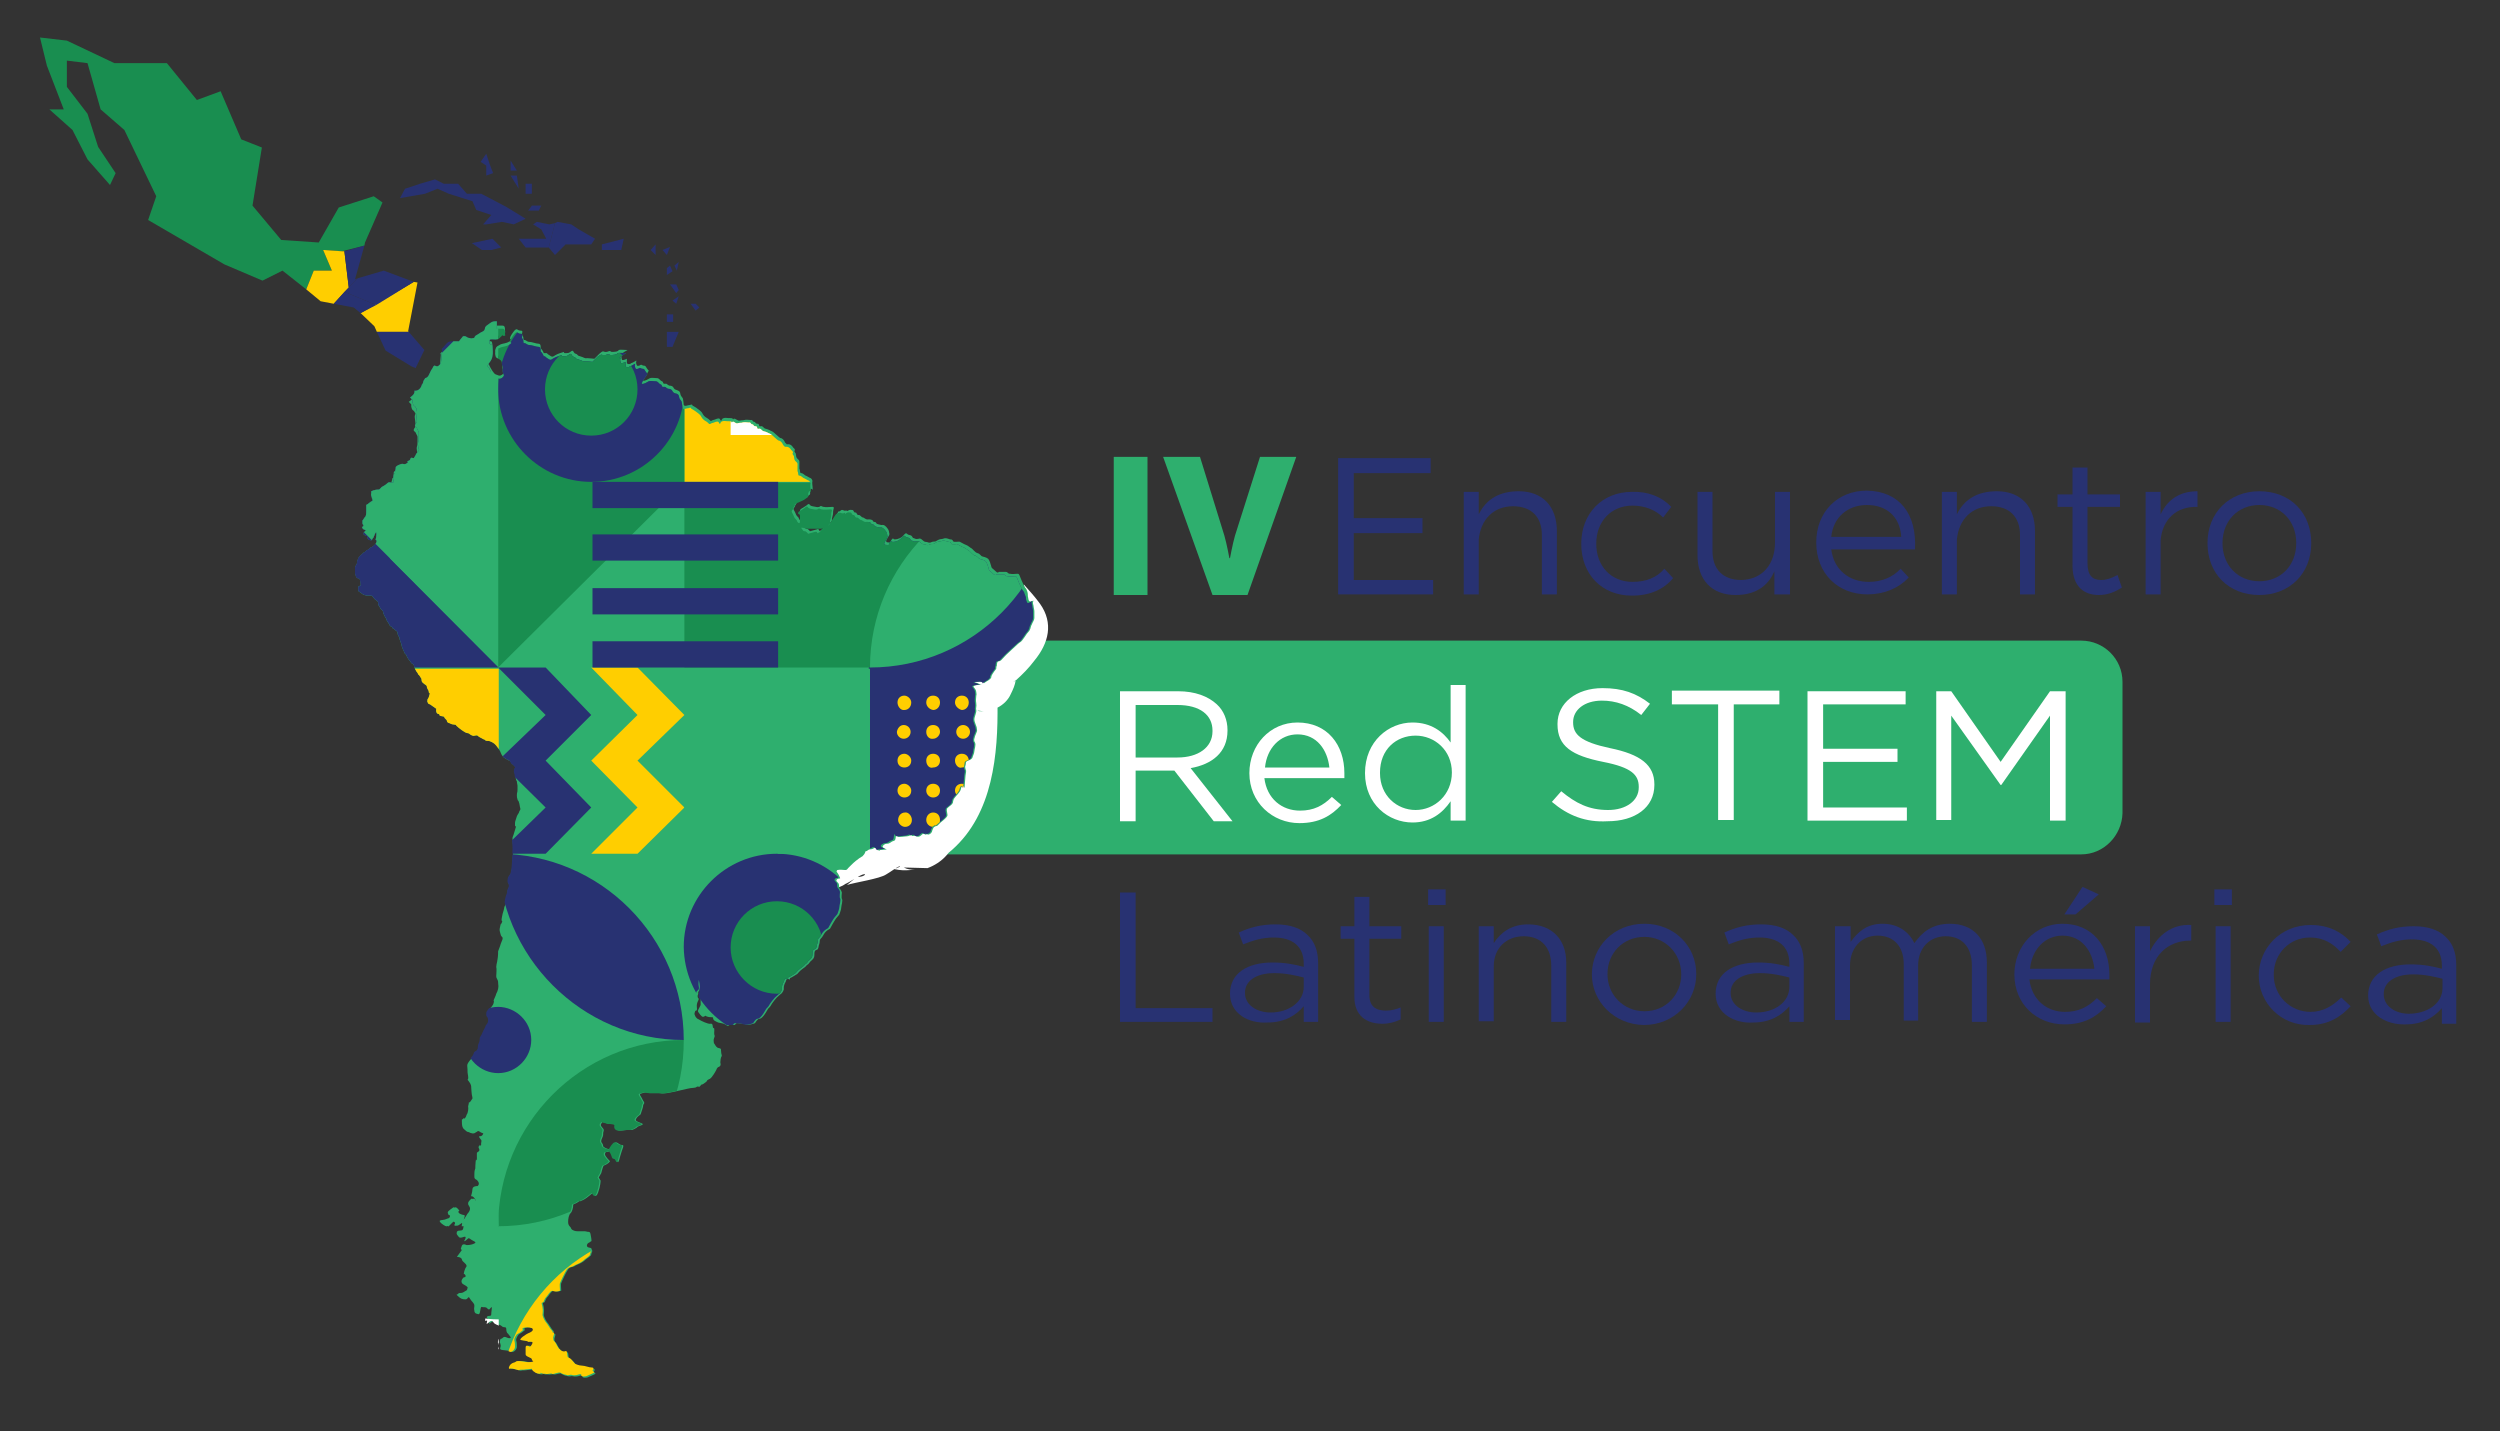 <?xml version="1.0" encoding="utf-8"?>
<!-- Generator: Adobe Illustrator 28.1.0, SVG Export Plug-In . SVG Version: 6.00 Build 0)  -->
<svg version="1.1" id="Capa_1" xmlns="http://www.w3.org/2000/svg" xmlns:xlink="http://www.w3.org/1999/xlink" x="0px" y="0px"
	 viewBox="0 0 400 229" style="enable-background:new 0 0 400 229;" xml:space="preserve">
<rect x="0" y="0" width="400" height="229" fill="#333333" stroke="none"/>
<style type="text/css">
	.st0{fill:#2EAF6E;}
	.st1{fill:#FFFFFF;}
	.st2{fill:#283272;}
	.st3{clip-path:url(#SVGID_00000002377938413324718160000005765697348146071226_);fill:#FFCE00;}
	.st4{clip-path:url(#SVGID_00000002377938413324718160000005765697348146071226_);fill:#283272;}
	.st5{clip-path:url(#SVGID_00000002377938413324718160000005765697348146071226_);fill:#198E50;}
	.st6{clip-path:url(#SVGID_00000002377938413324718160000005765697348146071226_);fill:#FFFFFF;}
	.st7{clip-path:url(#SVGID_00000002377938413324718160000005765697348146071226_);fill:#2EAF6E;}
	.st8{clip-path:url(#SVGID_00000002377938413324718160000005765697348146071226_);fill:#FFE000;}
	.st9{fill:#FFCE00;}
	.st10{fill:#198E50;}
</style>
<g>
	<g>
		<g>
			<path class="st0" d="M333,136.7H93.7c-3.6,0-6.6-2.9-6.6-6.6v-21c0-3.6,2.9-6.6,6.6-6.6H333c3.6,0,6.6,2.9,6.6,6.6v21
				C339.5,133.7,336.6,136.7,333,136.7z"/>
			<path class="st1" d="M132.1,145.1c-0.1-1.2-0.9-2.1-1.5-3c-0.4-0.5-0.8-1.5-1.1-2.2l1.3-1c0.3-0.3,1-0.4,1.4-0.5c0,0,0,0-0.2,0
				c-1,0.1-1.8,1.1-1.7,2.1l0,0.1c0,0,0,0.1,0,0.1c0,0-0.1,0-0.1-0.1l0.2,0.4c-0.4-0.4-0.5-0.6-0.8-1.2c-0.4-1.2,0.3-2.8,1.5-3.2
				c0.5-0.2,1.1-0.3,1.6-0.3c0.2,0,0.4,0,0.4,0c0.1,0,0.1-0.1,0.1-0.1c0,0-0.2-0.1-0.5,0c-0.5,0.1-0.9,0.3-1.2,0.7l0.6-0.5
				c1.3-1.8,2.6-3.7,5-4.3c1.4-0.4,3-0.1,4.2,0.4l-2.9-0.3c-0.4,0.1-0.5,0.1-0.6,0.1c0,0,0-0.1,0.1-0.2c0.2-0.2,0.6-0.6,1.2-1.1
				c0.9-0.8,3.1-1.8,4.8-1.7c0.9,0,1.7,0.2,2.4,0.5c-0.5-0.2-1-0.3-1.3-0.3c-0.2,0-0.3,0-0.2,0c0.1,0,0.4-0.1,1-0.2
				c1.1-0.1,2.1,0,3.1,0.5c0,0-3.8-0.1-3.8-0.1c-0.3,0.1-0.7,0.4-0.9,0.7c0,0,0,0,0,0c0.4-0.6,1.5-1.6,2-1.9c1.7-1.5,2.6-3.6,3.5-6
				c1.3-3.7,1.9-8.2,2.5-12.1c0.1-0.9,0.5-1.7,1.1-2.3c1.2-1.3,3.4-1.8,4.8-1.4c-0.7-0.1-1.8,0.2-2.1,0.8c0,0,0,0.1,0,0
				c0.3-0.3,0.6-0.9,0.9-1.3c0.6-0.9,1.3-1.9,2.7-2.4l-0.5,0.3c1.8-1,4.1-2.1,5.2-3.7c0.5-0.8,0.5-2,0.3-3c-0.2-1.2-0.6-2.5-0.8-3.9
				c0.9,1,1.8,2,2.6,3.1c2.2,3.1,1.4,6.3-0.9,9.1c-0.9,1.2-1.9,2.2-2.9,3.1l-0.5,0.3c0.3-0.1,0.4-0.2,0.4-0.2
				c-0.1,0.7-0.4,1.4-0.8,2.2c-0.8,1.8-3.1,3-5.1,2.6l-0.2,0c0.2,0.1,0.4,0.1,0.6,0.1c1,0,1.7-0.5,2.1-1.3c0.2-0.4,0.4-0.9,0.4-1.4
				l0.1,1.5c0.1,8-0.7,17.6-7.3,23.4c-0.6,0.5-0.5,0.4-0.9,0.9c-0.8,0.9-1.9,1.6-3,2l-3.8-0.1c0.6,0.3,1.2,0.4,1.8,0.3
				c-1,0.2-2.9,0.3-4.3-0.4l0.5,0.2c0.3,0.1,0.8,0.1,1.1-0.1c0.3-0.1,0.4-0.3,0.2-0.2c-0.5,0.2-1.4,0.9-2.1,1.3
				c-1,0.7-5.1,1.3-6.3,1.7l1.6-1.3c0,0,0.1,0,0.3,0c0.2,0,0.9-0.1,1-0.4c0-0.1-0.1,0-0.3,0c-0.9,0.3-2,1.2-3,1.6
				c0,0,0.6-0.5,0.6-0.5c-0.9,1.1-2.9,1.5-4.1,0.8c0,0,0.2-0.1,0.2-0.1c1.2-0.1,2.3-1.3,2.1-2.5l0-0.1c0-0.1-0.1-0.4-0.2-0.3
				c0,0,0,0.1,0,0.1l0,0.1l0.2,0.4c0,0.2,0.1,0.5,0.1,0.8c0,0.5-0.1,1-0.4,1.5c-0.4,0.6-1.2,1-1.8,0.9c0,0,0,0,0,0
				c0.2-0.1,0.5-0.2,0.6-0.3l0.9-1.9C133.2,141.8,133.5,144,132.1,145.1"/>
			<path class="st1" d="M179.2,110.6h9.3c2.7,0,4.8,0.8,6.2,2.1c1.1,1,1.7,2.5,1.7,4.1v0.1c0,3.5-2.5,5.4-5.9,6l6.7,8.5h-3l-6.3-8.1
				h-6.2v8.1h-2.5L179.2,110.6L179.2,110.6z M188.4,121.2c3.3,0,5.6-1.6,5.6-4.2v-0.1c0-2.5-2-4.1-5.6-4.1h-6.7v8.4H188.4z"/>
			<path class="st1" d="M199.9,123.7L199.9,123.7c0-4.5,3.3-8.1,7.7-8.1c4.8,0,7.5,3.6,7.5,8.1v0.8h-12.8c0.4,3.3,2.8,5.2,5.7,5.2
				c2.2,0,3.7-0.8,5.1-2.2l1.5,1.3c-1.6,1.7-3.5,2.9-6.7,2.9C203.6,131.7,199.9,128.4,199.9,123.7 M212.7,122.8
				c-0.3-2.8-2-5.3-5.1-5.3c-2.8,0-4.9,2.2-5.2,5.3H212.7z"/>
			<path class="st1" d="M218.4,123.7L218.4,123.7c0-5.1,3.8-8.1,7.6-8.1c3,0,4.9,1.5,6.1,3.2v-9.2h2.4v21.7h-2.4v-3.1
				c-1.3,1.9-3.2,3.4-6.1,3.4C222.2,131.6,218.4,128.7,218.4,123.7 M232.3,123.6L232.3,123.6c0-3.6-2.8-5.9-5.8-5.9
				c-3.1,0-5.7,2.2-5.7,5.9v0.1c0,3.6,2.7,5.9,5.7,5.9C229.5,129.6,232.3,127.2,232.3,123.6"/>
			<path class="st1" d="M248.3,128.3l1.5-1.7c2.3,1.9,4.4,3,7.5,3c2.9,0,4.9-1.5,4.9-3.6v-0.1c0-1.9-1.1-3.1-5.7-4
				c-5-1-7.3-2.5-7.3-6v-0.1c0-3.3,3-5.7,7.2-5.7c3.2,0,5.4,0.8,7.6,2.5l-1.4,1.8c-2-1.6-4.1-2.3-6.3-2.3c-2.8,0-4.6,1.5-4.6,3.4
				v0.1c0,1.9,1.2,3.1,5.9,4.1c4.9,1,7.1,2.7,7.1,5.8v0.1c0,3.6-3.1,5.8-7.5,5.8C253.7,131.6,250.9,130.5,248.3,128.3"/>
			<polygon class="st1" points="274.8,112.7 267.5,112.7 267.5,110.5 284.7,110.5 284.7,112.7 277.4,112.7 277.4,131.2 274.9,131.2 
				274.9,112.7 			"/>
			<polygon class="st1" points="289.2,110.6 304.9,110.6 304.9,112.7 291.7,112.7 291.7,119.8 303.6,119.8 303.6,121.9 291.7,121.9 
				291.7,129.2 305.1,129.2 305.1,131.3 289.2,131.3 			"/>
			<polygon class="st1" points="309.7,110.6 312.2,110.6 320.1,121.9 328,110.6 330.5,110.6 330.5,131.3 328,131.3 328,114.5 
				320.2,125.6 320.1,125.6 312.2,114.5 312.2,131.2 309.8,131.2 309.8,110.6 			"/>
			<polygon class="st2" points="179.2,142.8 181.7,142.8 181.7,161.3 194,161.3 194,163.5 179.2,163.5 			"/>
			<path class="st2" d="M196.8,159L196.8,159c0-3.3,2.8-5,6.8-5c2,0,3.5,0.3,5,0.7v-0.5c0-2.8-1.8-4.2-4.8-4.2
				c-1.9,0-3.4,0.5-4.9,1.1l-0.7-1.9c1.8-0.8,3.5-1.3,5.9-1.3c2.3,0,4,0.6,5.1,1.7c1.1,1,1.7,2.5,1.7,4.5v9.4h-2.3v-2.5
				c-1.2,1.4-3,2.6-5.8,2.6C199.8,163.8,196.8,162.2,196.8,159 M208.6,157.9v-1.5c-1.2-0.3-2.8-0.7-4.7-0.7c-3,0-4.7,1.3-4.7,3.1
				v0.1c0,1.9,1.9,3.1,4.1,3.1C206.2,162,208.6,160.3,208.6,157.9"/>
			<path class="st2" d="M216.7,159.5v-9.3h-2.2v-2h2.2v-4.7h2.4v4.7h5.1v2h-5.1v9c0,1.9,1.1,2.5,2.7,2.5c0.8,0,1.5-0.2,2.3-0.5v1.9
				c-0.8,0.4-1.8,0.7-2.9,0.7C218.6,163.8,216.7,162.5,216.7,159.5"/>
			<path class="st2" d="M228.5,142.3h2.8v2.5h-2.8V142.3z M228.6,148.2h2.4v15.3h-2.4V148.2z"/>
			<path class="st2" d="M236.6,148.2h2.4v2.7c1.1-1.7,2.8-3,5.5-3c3.9,0,6.1,2.5,6.1,6.1v9.5h-2.4v-9c0-2.9-1.6-4.7-4.4-4.7
				c-2.8,0-4.8,1.9-4.8,4.8v8.8h-2.4V148.2z"/>
			<path class="st2" d="M254.7,155.9L254.7,155.9c0-4.4,3.5-8.1,8.4-8.1c4.8,0,8.3,3.6,8.3,8v0.1c0,4.3-3.5,8.1-8.4,8.1
				C258.2,163.9,254.7,160.2,254.7,155.9 M269,155.9L269,155.9c0-3.4-2.6-6-5.9-6c-3.5,0-5.9,2.7-5.9,5.9v0.1c0,3.3,2.6,5.9,5.9,5.9
				C266.6,161.8,269,159.1,269,155.9"/>
			<path class="st2" d="M274.5,159L274.5,159c0-3.3,2.8-5,6.8-5c2,0,3.5,0.3,5,0.7v-0.5c0-2.8-1.8-4.2-4.8-4.2
				c-1.9,0-3.4,0.5-4.9,1.1l-0.7-1.9c1.8-0.8,3.5-1.3,5.9-1.3c2.3,0,4,0.6,5.1,1.7c1.1,1,1.7,2.5,1.7,4.5v9.4h-2.3v-2.5
				c-1.2,1.4-3,2.6-5.8,2.6C277.6,163.8,274.5,162.2,274.5,159 M286.3,157.9v-1.5c-1.2-0.3-2.8-0.7-4.7-0.7c-3,0-4.7,1.3-4.7,3.1
				v0.1c0,1.9,1.9,3.1,4.1,3.1C284,162,286.3,160.3,286.3,157.9"/>
			<path class="st2" d="M293.7,148.2h2.4v2.5c1.1-1.5,2.5-2.9,5.1-2.9c2.6,0,4.3,1.4,5.1,3.1c1.2-1.7,2.8-3.1,5.7-3.1
				c3.7,0,5.9,2.4,5.9,6.2v9.5h-2.4v-9c0-3-1.6-4.7-4.2-4.7c-2.4,0-4.4,1.7-4.4,4.7v8.8h-2.3v-9c0-2.9-1.6-4.6-4.2-4.6
				s-4.4,2-4.4,4.8v8.7h-2.4V148.2z"/>
			<path class="st2" d="M322.3,155.9L322.3,155.9c0-4.5,3.3-8.1,7.7-8.1c4.8,0,7.5,3.6,7.5,8.1v0.8h-12.8c0.4,3.3,2.8,5.2,5.7,5.2
				c2.2,0,3.7-0.8,5.1-2.2l1.5,1.3c-1.6,1.7-3.5,2.9-6.7,2.9C325.9,163.9,322.3,160.7,322.3,155.9 M335.1,155
				c-0.3-2.8-2-5.3-5.1-5.3c-2.8,0-4.9,2.2-5.2,5.3H335.1z"/>
			<path class="st2" d="M341.6,148.2h2.4v4c1.2-2.5,3.5-4.4,6.6-4.2v2.5h-0.2c-3.5,0-6.4,2.4-6.4,7v6.1h-2.4V148.2z"/>
			<path class="st2" d="M354.3,142.3h2.8v2.5h-2.8V142.3z M354.5,148.2h2.4v15.3h-2.4V148.2z"/>
			<polygon class="st2" points="333.2,141.9 335.8,143.1 332.1,146.3 330.3,146.3 			"/>
			<polygon class="st2" points="216.6,75.7 216.6,82.9 227.6,82.9 227.6,85.3 216.6,85.3 216.6,92.8 229.3,92.8 229.3,95.1 
				214.1,95.1 214.1,73.3 228.9,73.3 228.9,75.7 			"/>
			<path class="st2" d="M249.1,85v10.1h-2.4v-9.5c0-2.9-1.7-4.6-4.6-4.6c-3.2,0-5.2,2.2-5.5,5.3v8.8h-2.4V78.7h2.4v3.6
				c1.2-2.5,3.4-3.7,6.4-3.7C246.8,78.6,249.1,81,249.1,85"/>
			<path class="st2" d="M267.4,81.1l-1.3,1.7c-1.2-1.2-2.9-1.9-4.9-1.9c-3.4,0-5.8,2.5-5.8,6.1c0,3.6,2.4,6.1,5.8,6.1
				c2.2,0,3.9-0.7,5.1-2.1l1.4,1.5c-1.5,1.8-3.7,2.8-6.6,2.8c-4.8,0-8.1-3.4-8.1-8.3c0-4.9,3.4-8.3,8.1-8.3
				C263.7,78.6,265.9,79.5,267.4,81.1"/>
			<path class="st2" d="M286.3,95.1h-2.4v-3.7c-1.1,2.6-3.3,3.8-6.2,3.8c-3.8,0-6.1-2.4-6.1-6.4V78.7h2.4v9.5c0,2.9,1.7,4.6,4.6,4.6
				c3.4-0.1,5.4-2.5,5.4-6v-8.1h2.4V95.1z"/>
			<path class="st2" d="M306.4,87.9H293c0.4,3.2,2.8,5.2,6,5.2c2,0,3.8-0.7,5.1-2.1l1.3,1.4c-1.6,1.7-3.9,2.7-6.6,2.7
				c-4.8,0-8.2-3.4-8.2-8.3c0-4.9,3.4-8.3,8.1-8.3C304,78.6,306.7,82.3,306.4,87.9 M304.2,85.9c-0.2-3.2-2.3-5.1-5.5-5.1
				c-3.1,0-5.4,2-5.7,5.1H304.2z"/>
			<path class="st2" d="M325.6,85v10.1h-2.4v-9.5c0-2.9-1.7-4.6-4.6-4.6c-3.2,0-5.2,2.2-5.5,5.3v8.8h-2.4V78.7h2.4v3.6
				c1.2-2.5,3.4-3.7,6.4-3.7C323.3,78.6,325.6,81,325.6,85"/>
			<path class="st2" d="M339.5,94c-1.2,0.8-2.4,1.2-3.7,1.2c-2.4,0-4.2-1.4-4.2-4.7v-9.4h-2.4v-2h2.4v-4.3h2.4v4.3l5.2,0v2h-5.2v9
				c0,2,0.8,2.7,2.2,2.7c0.8,0,1.7-0.3,2.6-0.8L339.5,94z"/>
			<path class="st2" d="M345.7,82.3c1.1-2.4,3.1-3.7,5.9-3.7v2.5c-3.5-0.1-5.6,2.1-5.9,5.3v8.7h-2.4V78.7h2.4V82.3z"/>
			<path class="st2" d="M369.8,86.9c0,4.9-3.5,8.3-8.3,8.3c-4.9,0-8.3-3.4-8.3-8.3c0-4.9,3.5-8.3,8.3-8.3
				C366.4,78.6,369.8,82,369.8,86.9 M355.6,86.9c0,3.6,2.5,6.1,5.9,6.1s5.9-2.5,5.9-6.1c0-3.6-2.5-6.1-5.9-6.1
				S355.6,83.3,355.6,86.9"/>
			<path class="st2" d="M361.4,156.1L361.4,156.1c0-4.4,3.5-8.1,8.3-8.1c3,0,5,1.2,6.4,2.7l-1.6,1.6c-1.2-1.3-2.7-2.3-4.9-2.3
				c-3.3,0-5.8,2.6-5.8,5.9v0.1c0,3.3,2.6,5.9,5.9,5.9c2,0,3.6-1,4.9-2.3l1.5,1.4c-1.6,1.7-3.5,3-6.6,3
				C365,164.1,361.4,160.5,361.4,156.1"/>
			<path class="st2" d="M378.9,159.3L378.9,159.3c0-3.3,2.8-5,6.8-5c2,0,3.5,0.3,5,0.7v-0.5c0-2.8-1.8-4.2-4.8-4.2
				c-1.9,0-3.4,0.5-4.9,1.1l-0.7-1.9c1.8-0.8,3.5-1.3,5.9-1.3c2.3,0,4,0.6,5.1,1.7c1.1,1,1.7,2.5,1.7,4.5v9.4h-2.3v-2.5
				c-1.2,1.4-3,2.6-5.8,2.6C381.9,164,378.9,162.4,378.9,159.3 M390.8,158.1v-1.5c-1.2-0.3-2.8-0.7-4.7-0.7c-3,0-4.7,1.3-4.7,3.1
				v0.1c0,1.9,1.9,3.1,4,3.1C388.3,162.2,390.8,160.6,390.8,158.1"/>
		</g>
	</g>
	<g>
		<path class="st0" d="M178.2,73.1h5.4v22.1h-5.4V73.1z"/>
		<path class="st0" d="M186.1,73.1h5.9l3.9,12.6c0.4,1.4,0.8,3.6,0.8,3.6h0.1c0,0,0.4-2.2,0.8-3.6l4-12.6h5.8l-7.8,22.1h-5.6
			L186.1,73.1z"/>
	</g>
	<g>
		<path class="st0" d="M164.5,95.6c-0.1-0.3,0-0.5-0.1-0.7c0,0.1,0.1,0.1,0-0.1c0-0.1,0-0.1-0.1-0.3c0-0.1-0.1-0.3-0.3-0.5
			c-1-1.9-0.8-2.2-1.2-2.2s-0.8,0.1-1.2,0c-0.4,0-0.3-0.3-0.7-0.3h-1.1c0,0-0.1,0.3-0.5-0.1c-0.4-0.4-0.7-0.5-0.7-0.8
			c-0.1-0.4-0.3-1-0.5-1.2c-0.4-0.3-0.8-0.3-1-0.4c-0.1,0-0.3-0.4-0.7-0.5c-0.4-0.1-0.8-0.7-1-0.8c-0.1,0-0.5-0.4-0.8-0.5
			c-0.3-0.1-0.8-0.4-1-0.5c-0.1-0.1-1,0.1-1.1-0.1c-0.1-0.3-0.3-0.3-0.5-0.3c-0.3-0.1-0.7-0.3-1.1-0.1c-0.4,0.1-0.5,0-1,0.3
			c-0.4,0.3-0.4,0-1,0.3c-0.4,0.1-0.4-0.1-0.8-0.1s-0.7-0.7-1.1-0.5c-0.5,0.1-0.5,0-0.8-0.1c-0.3,0-0.1-0.4-0.7-0.5
			c-0.5-0.1-0.4-0.5-0.8-0.1c-0.4,0.4,0.1,0-0.4,0.4c-0.5,0.4-1.1,0.4-1.1,0.4c-0.5,0-0.1-0.4-0.5,0c-0.4,0.4,0.1,0.5-0.4,0.5
			s-0.7-0.1-0.3-0.7c0.3-0.5,0.3-0.5,0.3-0.7c-0.1-0.8-0.3-0.8-0.5-1.1c-0.4-0.4-0.5-0.3-0.8-0.3c-0.3-0.1-0.7-0.1-0.8-0.3
			c-0.1-0.3-0.4-0.1-0.5-0.3c-0.1-0.3-0.5-0.3-0.8-0.3c-0.3,0.1-0.7-0.3-0.8-0.3c-0.3,0-0.4-0.4-0.7-0.4c-0.3,0.1-0.3-0.4-0.5-0.4
			c-0.3,0.1-0.3-0.4-0.5-0.4c-0.3,0-0.4-0.1-0.7,0.1s-0.1-0.1-0.4,0c-0.3,0.1-0.5-0.3-0.8,0c-0.3,0.3-0.3-0.1-0.5,0.4
			c-0.3,0.5-0.3,0.5-0.7,1.1c-0.4,0.7-0.4,0.4-1,0.8c-0.5,0.4-0.3,0-0.5,0.4c-0.3,0.4-0.1,0.3-0.4,0.4c-0.3,0.3-0.3-0.1-0.3,0.3v0.4
			c0,0,0.1-1.1-0.4-0.8c-0.4,0.1-1.1,0.3-1.1,0.3s-0.3-0.4-0.5-0.4s-0.3-0.1-0.5-0.4c-0.5-0.4,0.8,0.1,1.1,0h0.7h1.2
			c0.4,0,1.2-0.5,1.2-0.5s0.1-0.1,0.3-0.4c0-0.3,0-0.4,0.1-0.7s0.1-0.7,0.1-0.8c0-0.3,0.3-0.7-0.1-0.7s-1.1,0.1-1.4,0
			c-0.3,0-0.4-0.3-0.7,0c-0.4,0.1-0.4,0-1.1-0.1c-0.7-0.1-0.3-0.7-1-0.1c-0.7,0.5-1,0.5-1,0.8c0,0.3,0.3,0,0.3,0.5
			c0,0.7,0,1.1-0.1,1.1c-0.3,0-0.4-0.4-0.4-0.4c0-0.1-0.3-0.3-0.4-0.5c-0.3-0.8-0.5-0.8-0.4-1.1c0.3-0.3,0.1-0.3,0.4-0.7
			c0.3-0.4-0.3-0.1,0.4-0.5c0.7-0.3,0.7-0.3,1.1-0.5c0.4-0.3,0.5-0.3,0.7-0.5c0.1-0.3-0.1-0.4,0.1-0.8c0.3-0.4,0.4,0.7,0.3-0.5
			c0,0-0.1-0.7,0-0.8c0-0.1-0.1-0.4-0.3-0.5c-0.1,0-0.7-0.4-0.8-0.4s-0.4-0.4-0.7-0.4c-0.3,0-0.1-0.4-0.3-0.7v-0.8
			c0-0.3,0.1-0.5-0.3-0.8c-0.4-0.4-0.1-0.7-0.4-1c-0.3-0.4,0.3-0.3-0.3-0.8c-0.4-0.7-1-0.5-1-0.5l-0.3-0.3c-0.1-0.3-0.4-0.7-0.7-0.7
			c-0.3-0.1-1.1-1-1.4-1.1c-0.3-0.1-0.5-0.3-1-0.4c-0.4-0.1-0.4-0.5-0.8-0.4c-0.4,0.1-0.1-0.4-0.5-0.4s-0.3-0.3-0.5-0.3
			c-0.3,0-0.3-0.4-0.5-0.3h-0.1c-0.3,0-0.7-0.1-1,0c-0.3,0.1-0.3,0-0.7,0.1c-0.4,0.1-0.7-0.4-1-0.3c-0.3,0.3,0.1-0.1-0.5-0.1
			c-0.7,0-0.8-0.1-1.1,0c-0.4,0.1-0.3,0.4-0.4,0.4c-0.3,0,0-0.5-0.7-0.3c-0.7,0.3-0.5,0.1-0.8,0.3c-0.1,0.1-0.3,0-0.3,0
			c0-0.1-0.1-0.1-0.3-0.3c-0.7-0.4-0.7-0.5-1-1c-0.3-0.4-1.4-1.1-1.5-1.1c0,0,0-0.3-0.4-0.1c-0.4,0-0.8,0.3-1,0
			c-0.1-0.7,0-0.4-0.1-0.8c0-0.4-0.3-0.5-0.4-0.8c-0.1-0.3,0-0.5-0.4-0.7s-0.5-0.1-0.7-0.4c-0.1-0.3-0.4-0.4-0.7-0.4
			c-0.3-0.1-0.4-0.3-0.5-0.3h-0.3c-0.3,0-0.1-0.3-0.4-0.4c-0.3-0.1-0.4-0.5-0.8-0.5s-0.8-0.1-1.1,0c-0.8,0.5-1.2,0.5-1.1,0.3
			c0.1-0.3,0.1-0.3,0.4-0.7c0.3-0.4,0.5-0.8,0.5-0.8c-0.5-0.5-0.4-0.8-0.8-0.8c-0.3,0-0.3-0.3-0.7,0c-0.4,0.1-0.4,0-0.5-0.3
			c-0.1-0.3,0.1-0.5,0-0.5c-0.1,0-0.4,0.3-0.8,0.4c-0.3,0.3-0.7,0.1-0.7,0v-0.7c0,0-0.8,0.4-0.8,0.1c-0.1-0.4-0.1-0.5,0-0.7
			c0.1-0.3-0.8,0.4,0.1-0.3c0.4-0.3,0.7-0.4,0.8-0.5c-0.5,0-1.2-0.1-1.4,0c-0.1,0.3-0.8,0.3-1.1,0.3c-0.3,0-0.1-0.3-0.8,0
			c-0.7,0.1-0.4-0.4-1.2,0.3l-0.8,0.8c0,0-1-0.1-1.2-0.1c-0.3,0.1-0.4-0.1-1.1-0.3c-0.5-0.1-0.3-0.3-0.7-0.4s-0.3-0.7-0.7-0.4
			c-0.4,0.3-0.4,0.3-1,0.3c-0.5,0,0.4-0.4-0.8,0c-1.2,0.4-1,0.8-1.6,0.4c-0.7-0.4-0.3-0.4-0.7-0.4H87c-0.1-0.4-0.5-0.8-0.5-0.8
			s0.1-0.7-0.3-0.7c-0.4,0-1.1-0.3-1.5-0.3c-0.4,0-0.5-0.3-0.8-0.3c-0.3,0,0-0.3-0.3-0.7c-0.3-0.3,0.3-0.8-0.3-0.8s-0.5-0.5-1,0
			c-0.4,0.5-0.7,1-0.7,1.2c0,0.3,0.5,0.1,0,0.5c-0.7,0.4-1,0.3-1.5,0.5c-0.5,0.3-0.7,0.3-0.8,0.7c-0.1,0.3-0.1,0.3,0,0.7
			c0,0.4,1,0.4,1,1.1c0,0.7,0.3,0.3,0.1,1.1c0,0.8,0.5,0.7,0,1.2c-0.5,0.4-0.7,0.1-1.1,0c-0.3-0.1-0.8-1-1-1.4
			c0-0.4-0.7-0.1,0.1-1.1c0.8-1,0.3-2.6,0.3-2.7s-0.4,0-0.4-0.4c0-0.4,0-0.5,0.4-0.5s0.8,0.1,1.1-0.1c0.3-0.3,0.7-0.5,0.5-0.8
			c-0.1-0.3,0.1,0.3,0.1,0.3s0.3,0.1,0.4,0c0.1,0,0-0.1,0-0.4s0-0.7-0.4-0.7h-1.1c-0.5,0-0.7,0-1.1,0.3c-0.4,0.3-0.8,0.5-0.8,0.8
			c-0.1,0.3,0,0.4-0.7,0.7c-0.5,0.3-0.4,0.3-0.8,0.5c-0.4,0.4,0,0.3-0.4,0.4c-0.5,0,0.1,0.1-0.5,0c-0.7-0.1-0.5-0.4-1.1-0.3
			c-0.1,0.1,0.7-1-0.1,0.1c-1,1.1-0.1,0.5-1.1,0.7c-0.8,0-1.1,0-1.4,0.3s-0.4,0.5-0.7,0.8c-0.3,0.3,0-0.1-0.1,0.7
			c-0.1,0.8,0,1.5-0.3,1.9c-0.3,0.3-0.3,0.3-0.5,0.3c-0.3,0-0.4-0.4-0.7,0.3c-0.4,0.5-0.5,1.1-0.8,1.4c-0.3,0.3-0.3,0-0.5,0.4
			c-0.3,0.4-0.1,0.4-0.3,0.7c0,0.1-0.1,0.1-0.1,0.1c-0.1,0.5-0.5,1.1-1.2,1c0.1,0.5-0.3,0.8-0.7,1.1c0.3,0.3,0.4,0.4,0.4,0.4v0.3
			c0,0.1,0,0.1,0.1,0.4s0.4,0.3,0.4,0.5c0,0.1,0.3,0.1,0.1,0.5c-0.1,0.3,0,0.5,0,0.7c0,0.1,0.1,0.7,0.1,1c0,0.3-0.3,0.4-0.3,0.7
			c0,0.3,0.1,0.1,0.3,0.4c0.1,0.3,0.3,0.5,0.3,0.7v0.8c0,0.3,0,0.5-0.1,0.8c-0.1,0.3,0.1,1,0.1,1.1c0.1,0.1,0.3-0.1,0,0.3
			c-0.3,0.4-0.4,0.4-0.5,0.7l-0.3,0.5c-0.4-0.1-0.4-0.1-0.5,0c-0.1,0.3-0.1,0.3-0.3,0.4c-0.3,0.1,0-0.1-0.3,0.1
			c-0.1,0.3,0.3,0-0.1,0.3c-0.4,0.3-0.5,0.1-0.8,0.1c-0.1,0.1-0.1,0-0.3,0.1c-0.3,0.1-0.7,0.3-0.7,0.5c0,0.3-0.1,0.5-0.1,0.8
			c0,0.3,0,0.1-0.1,0.1c-0.1,0,0,0.3-0.1,0.4c0,0-0.1,0.3-0.1,0.4v0.1c0,0.1,0.1,0.4,0.1,0.5c0,0.1-0.3,0.1-0.4,0.1
			c-0.1,0-0.3-0.1-0.5,0C61.6,77.7,61,77.9,61,78l-0.3,0.3c-0.1,0.1-0.5,0-0.7,0.1c-0.1,0.1-0.1-0.1-0.3,0.1c-0.3,0.1-0.3,0-0.3,0.3
			c0,0.3-0.1,0.4,0,0.5c0.1,0.3,0.1,0.3,0.1,0.4c0,0.1,0.1,0,0.1,0.3c0,0.3,0.1,0-0.3,0.3c-0.4,0.3-0.5,0.4-0.7,0.5v0.4v0.4
			c0,0.3,0,0.8-0.1,1c-0.1,0.1-0.3,0.4-0.5,0.7C58,83.6,58,83.5,58,83.7c0,0.3,0.3,0.3,0.1,0.5s-0.3,0-0.1,0.3
			c0.1,0.3,0.7,0.3,0.5,0.4c-0.1,0.1-0.1,0.1-0.3,0.3c0,0.1-0.1,0.3,0.1,0.4c0.3,0.1,0.5,0.1,0.5,0.4c0,0.3,0.3,0.4,0.3,0.4
			s0.4,0.1,0.4,0c0.1-0.3,0.3-0.4,0.3-0.5c0.1-0.3,0.3-0.8,0.4-0.7c0.1,0.3-0.1,1.2-0.1,1.2s0.3,0,0.1,0.4c-0.1,0.4-0.8,0.8-0.8,0.8
			c-0.1,0-0.3,0.1-0.4,0.3c-0.1,0.1-0.4,0.1-0.5,0.3c-0.3,0.3,0-0.1-0.4,0.3c-0.4,0.4-0.5,0.4-0.7,0.7c-0.1,0.1-0.3,0.8-0.3,1
			c0,0.1-0.3,0.4-0.3,0.7v0.4c0,0.5,0,0.4,0.1,0.7c0.1,0.3,0,0.3,0.3,0.5c0.3,0.1,0.3,0,0.4,0.3c0.1,0.4,0.1,0.3,0.1,0.5
			s0.1,0.3-0.1,0.4c-0.3,0.3-0.3,0-0.3,0.3v0.4c0,0.3,0.3,0.3,0.5,0.5c0.3,0.3,0.8,0.4,1,0.4h0.3c0.1,0,0.5,0,0.5,0.1
			c0,0.1,0.3,0.4,0.4,0.5c0.1,0.1,0.5,0.3,0.5,0.5c0,0.3,0,0.3,0.1,0.5c0.1,0.1,0.3,0.5,0.3,0.5c0,0.1,0.4,0.3,0.4,0.5
			c0,0.3,0.4,1,0.5,1.1c0,0.1,0,0.1,0.1,0.3c0.1,0.3,0.3,0.3,0.3,0.5c0.1,0.1,0.1,0.3,0.3,0.4c0.1,0.1,0.3,0.1,0.3,0.3
			c0.1,0.1,0.3,0.1,0.4,0.3c0.1,0.1,0.3,0.1,0.4,0.4c0,0.3,0.1,0.5,0.3,0.8c0,0.3,0.1,0.4,0.3,1c0.1,0.7,0.4,1.1,0.5,1.4
			c0.1,0.3,0.1,0.1,0.3,0.4c0.1,0.3,0.4,0.8,0.7,1.1c0.1,0.3,0.4,0.3,0.5,0.5c0.1,0.3,0.1,0.5,0.3,0.8c0.1,0.3,0.4,0.5,0.4,0.7
			c0.1,0.1,0.1,0,0.4,0.5c0.3,0.4,0,0.4,0.3,0.8c0.4,0.4,0.7,0.4,0.7,0.7c0,0.3,0.3,0.5,0.3,0.8s0.3,0.1,0.1,0.5
			c-0.1,0.4-0.1,0.4-0.3,0.7c0,0.3-0.1,0.3,0,0.4c0.1,0.3,0.1,0.3,0.4,0.4l1,0.7c0,0-0.1,0.4,0.1,0.7c0.3,0.3,0.4,0,0.4,0.3
			c0.1,0.3,0.8,0.1,0.8,0.4c0,0.1,0.4,0.4,0.4,0.5c0,0.3,0.3,0.4,0.4,0.4c0.7,0.4,1,0.1,1.1,0.4c0.3,0.3,1.4,1.2,1.8,1.2
			c0.3,0,0.4,0.3,0.8,0.4c0.3,0.1,0.5-0.1,0.8,0c0.3,0.3,0.7,0.4,0.8,0.5c0.1,0.1,0.4,0.1,0.5,0.3c0.3,0.1,0.4,0,0.7,0.1
			c0.1,0.1,0.5,0.1,1,0.7c0.4,0.5,0.7,1,0.7,1.1c0.3,0.8,0.8,1,1,1.1c0.7,0.5,0-0.4,0.7,0.5c0.1,0.1,0.1,0.3,0.3,0.3
			c0.4,0.5,0.5,0.4,0.4,0.5c-0.1,0.1-0.3,0.5-0.1,1c0.1,0.4,0.1,1,0.3,1.2c0,0.3,0.1,0.5,0.1,0.7v0.7c0,0.4-0.1,0.4-0.1,0.8
			s0,0.3,0.1,0.7c0.1,0.4,0.1-0.1,0.3,0.7c0.1,0.8,0.3,0.8,0,1.2c-0.1,0.4-0.3,0.5-0.4,0.8c-0.3,1-0.3,0.7-0.3,1.4
			c0,0.7,0.4-0.5,0,0.8c-0.4,1.4-0.4,1-0.4,1.4c0.1,1.1,0.1,1.2,0.1,1.5c0,1.1-0.1,3.8-0.4,4.2c-0.3,0.4-0.4,0.5-0.4,1.1
			c0,0.4,0.4,0.5,0.1,1.1c-0.3,0.5,0,0.4-0.3,1.1c-0.1,0.7,0-0.1-0.1,0.7c-0.1,0.7,0,0.7-0.3,1.2c-0.1,0.5,0.1-0.4-0.1,0.5
			c-0.3,1-0.1,0.3-0.3,1.2s0.3,0.3-0.1,1l-0.1,0.1c-0.3,1.1-0.1,1.1,0,1.6s0.4,0.3,0.3,0.8c-0.3,0.7-0.3,0.8-0.4,1.1l-0.3,0.8
			c0,1.5-0.3,2-0.3,2.5c0.1,0.4,0,1,0,1.5c0,0.4,0.3,0.5,0.3,1c0,0.4,0.1,0.5,0,1c-0.1,0.4-0.1,0.4-0.3,0.8c-0.1,0.4-0.3,0.7-0.4,1
			c-0.1,0.3,0.1-0.1,0,0.4c-0.1,0.5-0.4,0.7-0.7,1.1c-0.3,0.5-0.3,0.3-0.3,0.8c0,0.5,0.3,0.3,0.3,1c-0.1,0.7-0.3,0.4-0.5,1.1
			c-0.3,0.5-0.5,1.1-0.7,1.4c-0.3,0.3,0,0.5-0.3,1.1c-0.3,0.7,0,0.7-0.3,1.1c-0.3,0.4-0.4,0.1-0.5,0.5c-0.1,0.4-0.3,0.5-0.5,0.8
			c-1,1.1-0.7,1.1-0.7,1.8c0,0.7,0,0.3,0.1,1.1c0.1,0.8-0.3,0.3,0.1,0.8c0.4,0.5,0.4,0.8,0.4,1.1c0,0.3,0.1,1.1,0.1,1.1
			s0.1,0.4,0.1,0.5c0,0.1,0,0-0.3,0.5c-0.3,0.4-0.3,0-0.3,0.4l-0.1,0.4c0,0,0.1,0.5-0.1,1.1c-0.3,0.5-0.1,0.4-0.4,0.8
			c-0.3,0.4-0.3,0-0.3,0.4c0,0.4,0,0.7,0.1,1c0.1,0.3,0.3,0.4,0.4,0.5c0.3,0.3,0.4,0.3,0.5,0.3c0.7,0.3,0.7,0.3,1,0.1
			c0.3-0.1,0.3-0.4,0.7-0.1c0.4,0.3,0.7,0.1,0.4,0.5c-0.3,0.4-0.7,0-0.5,0.4c0.3,0.5,0.4,0.3,0.3,0.8c-0.1,0.5,0.1,0.3-0.1,0.5
			c-0.3,0.3,0,0.4,0,0.7c0,0.3-0.4,0.3-0.4,0.5v0.7c0,0.4,0.1,0.1,0,0.4c-0.1,0.3,0-1-0.1,0.3c-0.1,1.2,0,1-0.1,1.2
			s-0.1,0.5-0.1,0.8v0.4c0,0.4,0.3,0.4,0.4,0.5c0.5,0.5,0.3,0.8,0.1,1c0,0-0.7-0.1-0.8,0.4c-0.1,1.2-0.4,1.2-0.1,1.2
			c0.3,0,0.8,0.8,0.5,0.8s-0.3-0.7-0.7-0.3c-0.4,0.4-0.4,0.5-0.4,0.7c0,0.3,0.3,0.4,0.3,0.8c0,0.4-0.4,0.8-0.4,0.8l-0.5,0.8
			c0,0-0.5,0.4-0.4,0.1c0.1-0.3,0.3-0.7,0-0.7c-0.7-0.1-1.1-0.5-0.7-0.7c0,0-0.5-0.7-0.7-0.5c-0.7,0.5-1,0.7-0.8,1
			c0,0.3,0.3,0.1,0.3,0.4c-0.1,0.3-0.1,0.3-0.5,0.4c-0.4,0.3-1.4,0.1-1.1,0.5c0.3,0.4,1,0.8,1.1,0.7c0.1-0.1,0.8-0.8,0.8-0.8
			s0.5,0,0.5,0.3s-0.3,0.3,0,0.4c0.3,0.1,1.1-0.8,1.1-0.5c0,0.4,0.1,0,0,0.5l-0.1,0.5c-0.1,0.5-0.8,0.1-1,0.5
			c-0.1,0.4,0,0.4,0.3,0.8c0.3,0.4,1.1-0.3,1.1,0.1c0,0.3-0.5,0.8,0,0.5c0.4-0.3,0.4-0.5,0.7-0.3c0.3,0.3,1.1,0.5,0.8,0.7
			c-0.7,0.4-1.4,0.3-1.4,0.3s-0.5-0.3-0.7,0.1c-0.1,0.4-0.3,0.5,0,0.7l-0.8,1.1c0,0,0.7,0,0.8,0.4c0,0.4,1,0.8,0.7,1.2
			c-0.3,0.4-0.4,1.1-0.4,1.1s0.3,0.1,0.3,0.4c-0.1,0.3-0.3,0-0.5,0.4c-0.3,0.4-0.1,0.7,0,0.8s1,0.5,0.8,0.7c-0.1,0.3,0,0.3-0.4,0.5
			c-0.7,0.5-0.8,0.1-1.1,0.4c-0.3,0.3-0.4,0,0,0.4c0.4,0.4,0.7,0.5,1.2,0.5c0.4,0,0.4-0.7,0.7-0.1c0.3,0.5,0.7,0.7,0.7,1.1
			s-0.1,0.4,0,0.8c0,0.4,0.3,0.5,0.4,0.5s0.4,0.3,0.5-0.3c0.1-0.5,0.1-0.8,0.3-0.8c0.1,0.1,0.4,0,0.7,0.1c0.1,0.1,0.4,0.4,0.5,0.3
			s0.4-0.5,0.4-0.3c0,0.3-0.1,0.7-0.1,1.1c0,0.4-0.5,0.1-0.7,0.4c-0.1,0.3,0.3,0.1,0.1,0.5c0,0.4,0.4-0.3,0.3,0.4
			c-0.3,0.7,0.7-0.7,1-0.1c0.3,0.5,0.7,0.4,1,0.7c0.3,0.3,0.7,0,0.7,0.4c0,0.4,0.1,0.7,0.3,0.8c0,0.1,0.7,0.7,0.3,0.7
			c-0.4,0.1-0.8-0.4-1.1-0.1c-0.4,0.4-0.4,0-0.5,0.5c-0.1,0.5,0,0.1,0.1,0.7c0.1,0.4-0.4,0.7,0.3,0.8c0.7,0.1,1.2,0.1,1.5,0.3
			c0.3,0.1,0.8-0.4,0.8-0.8c0-0.3,0-0.7-0.1-1c-0.1-0.4,0.4-1,0.4-1l0.5-0.3l0.5-0.4c0,0-0.4-0.3,0.3-0.4c0.7-0.1,1,0.1,1.1,0.1
			c0,0,0.5,0.3-0.3,0.7c-0.8,0.3-1.8,1.1-1.5,1.2s1.1,0.1,1.2,0.3c0.1,0,0.7-0.1,0.7,0.1c0,0.3-0.4,0.7-0.4,0.7s-0.7-0.5-0.7,0.1
			v1.1c0,0.4,1,0.5,1,0.8c0,0.3,0.5,0.3,0,0.4s-1,0-1,0s-1.5-0.3-1.6,0c-0.1,0.1-0.5,0.1-0.8,0.4c-0.3,0.3-0.4,0.8-0.1,0.7
			c0.4-0.1,1.4,0.4,1.5,0.3c0.1-0.1,0.7,0,1-0.1c0.3,0,1-0.1,1-0.1s0,0.3,0.4,0.5c0.3,0.3,0.8,0.3,1,0.3c0.1-0.1-0.5-0.3,0.4,0h0.3
			c0.7,0.1,0.8-0.1,1.1,0c0.3,0.1,1.1-0.3,1.2-0.1c0.7,0.4,0.8,0.3,1.1,0.4c0.3,0.1,0.5-0.1,0.8,0c0.3,0.1,0.8,0,0.8,0
			s0.8-0.3,0.7,0c-0.1,0.3,0.7,0.3,1,0.1c0.3-0.1,1.1-0.5,1.1-0.5l-0.3-0.3c0,0,0.4-0.5-0.1-0.5c-0.5,0-1.1-0.3-1.6-0.3
			c-0.5,0-1.1-0.3-1.1-0.3s-0.4-0.5-0.7-0.8c-0.4-0.3-0.4-0.1-0.5-0.4c-0.1-0.4,0-1-0.4-0.8c-0.3,0.1-0.7-0.1-0.8-0.3
			c-0.3-0.1-0.7-1.1-0.8-1.2c-0.1-0.1-0.3-0.1-0.3-0.7c0.1-0.4,0.3-0.8,0-0.8c-0.3,0-0.3-0.8-0.8-0.5c-0.4,0.3-0.5,0.3-0.8,0.3
			c-0.3,0-0.3-0.5-0.8-0.7c-0.5-0.1-0.7-0.3-0.7-0.5V213c0-0.1,0.1-0.1,0.3-0.3c0.3-0.1,0.5,0,1.1,0.3c0.4,0.3,0.8,0.4,1.2,0.4
			s0.5-0.4,0.3-0.5c-0.3-0.3-0.7-1.1-1-1.4c-0.3-0.4-0.5-1-0.5-1.1c0-0.1,0.1-0.8,0-1.2c0-0.3-0.3-0.8,0-0.8s0.1-0.4,0.7-1
			c0.5-0.7,0.7-1,1.1-0.8c0.4,0.1,0.8,0,1-0.1c0-0.1-0.1-1.1,0-1.2c0.1-0.3,0.8-1.8,1.1-2.2c0.3-0.4,0.5-0.3,1-0.5
			c0.4-0.3,0.8-0.3,1.5-0.8c0.5-0.5,1.2-0.8,1.2-1.1c0-0.3,0.3-0.5,0.1-0.7c-0.1-0.3,0-0.3-0.5-0.4c-0.5-0.1-0.3-0.7,0.1-0.8
			c0.3-0.3,0.4,0,0.3-0.7c-0.1-0.5-0.1-1-0.4-1c-0.3,0-0.4-0.1-0.7-0.1h-1.1c-0.3,0-0.8-0.1-1-0.4c-0.1-0.4-0.5-0.4-0.5-1.1
			c0-0.5,0.1-1.1,0.4-1.4c0.3-0.3,0.4-1,0.4-1.1c0-0.3,0-0.3,0.3-0.4c0.3-0.1,0.8-0.5,0.8-0.5s-0.3,0.3,0.5-0.1
			c0.8-0.4,1.5-1.2,1.6-1.1c0.1,0.1,0.4,1,0.8-0.1c0.4-1.1,0.4-1.9,0.4-1.9l-0.3-0.5l0.4-0.7c0,0,0.3-1.2,0.4-1.2
			c0.8-0.3,1-0.7,1-0.7s-0.8-0.8-0.8-1.1c0-0.3,0.1-0.4,0.4-0.4c0.3,0,0.3-0.3,0.5,0c0.5,0.7,0.3,1.1,0.7,1.1s0.4,1.4,0.8-0.3
			c0.4-1.5,0.8-1.9,0.3-1.9c-0.5,0-0.8-0.7-1.2-0.3c-0.4,0.4-0.7,1-0.7,1c-0.7-0.1-1-0.4-1.1-0.5c0-0.5-0.3-0.5-0.3-0.8
			c0-0.4,0.3-0.7,0.3-1c0-0.3,0-0.4,0.1-0.7c0.1-0.4-0.7-0.7-0.4-1.1c0.3-0.4,0-0.3,0.8-0.1c0.8,0.3,1.5,0,1.5,0.4
			c-0.1,0.4,0.1,0.8,0.7,0.8c0.5,0,0.8-0.1,1.1-0.1h0.8c0.1,0,0.7-0.3,0.8-0.4c0.1-0.3,1.5-0.4,0.7-0.7c-0.8-0.3-1-0.4-0.8-0.7
			c0.1-0.3,0.7-0.7,0.7-0.7c0.3-1,0.4-1.1,0.4-1.4c0-0.3,0.4-0.3,0-0.8c-0.3-0.7-0.7-1-0.4-1.1c1.1-0.4,1-0.1,1.5-0.1h0.5h1.1
			c0,0,0.3,0.1,1.1,0c0.8-0.1,3.6-0.8,3.8-0.8c0.3,0,0.8-0.1,0.8-0.1s0.4-0.3,0.5-0.1c0.1,0.1,0.4-0.4,0.5-0.4
			c0.1,0.1,0.5-0.3,0.7-0.4c0.1-0.1,0.1-0.3,0.4-0.4c0.3-0.1,0.5-0.4,0.5-0.4c0.4-0.5,0.7-1.1,0.7-1.1s0.1-0.4,0.4-0.5
			c0.3-0.1,0.3-0.3,0.3-0.5c0-0.1-0.1,0.1,0-0.7c0.1-0.7,0.3-0.3,0.1-1c-0.1-0.7,0.1-0.7-0.4-0.8c-0.4-0.1-0.5-0.4-0.7-0.7
			c-0.1-0.3,0,0.4-0.1-0.3c-0.1-0.7,0.3-0.8,0.1-1.1c-0.1-0.4,0.1-1.1-0.1-1.1c-0.3,0,0-0.8-0.5-0.7c-0.4,0.1-1.6-0.5-1.9-0.7
			c-0.3-0.1-0.4-0.3-0.5-0.4c-0.1-0.3-0.3-0.4-0.1-0.8c0-0.4,0.4,0.1,0.3-0.7c-0.1-0.8,0.3-1.1,0.3-1.4c-0.1-0.1-0.3-0.3-0.1-0.7
			c0.1-0.4-0.1-0.3,0.1-0.5c0.3-0.3,0.4-0.3,0.3-0.8c-0.1-0.4,0-0.8,0-1c0,0,0.3,1,0.1,1.5c0,0.5-0.1,0.5-0.1,1v1.5
			c-0.3,0.7-0.5,0.8-0.4,1.1c0.1,0.1,0.5,0.8,0.8,0.8c0.4-0.1,0.3-0.3,0.5-0.1c0.7,0.3,1.1,0,1.1,0.3c0,0.4,0.4,0.5,0.8,0.7
			c0.3,0.1,0.8,0.1,1.1,0.3c0.5,0.3,0.4,0.3,0.7,0.1h0.8c0.3-0.1,0.1-0.3,0.5-0.3c0.4,0.1,0.7,0,1,0.1c0.7,0.4,1.8-0.1,1.8-0.1
			s0.4-0.7,0.7-0.7c0.1,0,0.3,0,0.7-0.5c0.4-0.5,0.7-1.2,0.8-1.2c0.1-0.1,0.3-0.3,0.5-0.7c0.3-0.4,0.5-0.7,0.8-1
			c0.3-0.3,0.8-0.7,0.8-0.7s0.4-0.5,0.3-0.8c0-0.3,0.1-0.7,0.3-1c0.1-0.3,0.1-0.4,0.3-0.5c0.1-0.1,0.4,0.4,0.4-0.1
			c0.3-0.1,1.2-0.7,1.2-0.7s0.3-0.4,0.7-0.7c0.4-0.3,0.7-0.5,0.8-0.7c0.1,0,0.4-0.3,0.5-0.5c0.3-0.3,0.7-0.5,0.7-1.1
			c0-0.4,0-0.7,0.3-0.8c0.1-0.1,0.3,0.1,0.4-0.7c0.3-0.8,0-0.8,0.4-1.2s0.4-1,1.4-1.5c0,0,0.8-1.5,1.1-1.8c0.3-0.4,0.3-0.3,0.4-0.5
			c0.1-0.3,0.3-0.8,0.3-1.1s0.3-1.1,0.1-1.4c-0.1-0.1,0-1,0-1s-0.1-0.4-0.4-0.7c-0.1-0.3,0-0.3-0.1-0.7c-0.3-0.4-0.5-0.4-0.3-0.7
			c0.4-0.3,0.7,0.1,0.4-0.5c-0.3-0.7-0.7-0.8-0.3-1c0.4-0.1,1,0,1.2,0s0.3,0,0.5-0.3c0,0,0.1-0.1,0.5-0.5c1-1,1.8-1.4,1.8-1.4
			c0.5-0.5,0.4-0.7,0.5-0.8c0.3,0,0.4-0.3,0.7-0.3s0.5-0.1,0.8-0.3c0,0,0.4,0.1,0.5,0.4c0.3,0.3,0.1,0,0.4,0c0.4,0,1-0.1,1-0.1
			s-1.1-0.3-0.5-0.7c0.5-0.4,0.5,0,1.1-0.4c0.5-0.4,0.7-0.1,0.8-0.7c0.1-0.5,0-0.8,0.1-0.5c0.3,0.4,0.3,0.3,0.7,0.3s0.8-0.1,1.1-0.1
			c0.3,0,0.5-0.3,0.7-0.1s0.4-0.1,0.5,0s0.4,0.3,0.8,0.1c0.4-0.3,0.5-0.5,0.7-0.4c0.1,0.3,0.4,0,0.5,0.1c0.1,0.1,0.5,0,0.7-0.4
			c0.1-0.4,0.3-0.8,0.4-0.8c0.7-0.4,0,0.3,1-0.7c1-0.8,1.1-1,1.1-1.2c0-0.3-0.3-1,0.1-1.2c0.3-0.3,0.8-0.5,0.8-1
			c0.1-0.4,0.1-0.4,0.8-1.2c0.7-0.8,0.3-1,0.7-1.2c0.3-0.3,0.3,1.1,0.4-0.7c0.1-1.8,0.3-1.6,0.1-2c-0.1-0.4-0.1-0.4,0-0.7
			c0.1-0.3-0.1-0.5,0.4-0.7c0.4-0.1,0.7-0.4,0.7-0.5c0-0.1,0.3-0.7,0.3-1c0-0.3,0.3-1,0.1-1.4c-0.3-0.4,0-0.8,0-1
			c0.3-0.8,0.4-0.8,0.3-1.2c0-0.4-0.4-1-0.4-1.5c0-0.4,0.4-1.2,0.3-1.5s0.1-0.5,0-1.1c-0.1-0.5,0-0.8,0-1.1s0.1,0,0-0.7
			c-0.1-0.7-0.7-0.8-0.3-1c0.5-0.1-0.1,0,0.5-0.1c0.7-0.1,1,0,0.4-0.1c-0.5-0.3-0.8-0.3-0.8-0.3s-0.1-0.1,0.4-0.1
			c0.5,0,0.4-0.1,0.8,0c0.4,0.1,0,0.4,0.4,0.1c0.4-0.3,0.8-0.4,1-0.8c0-0.4,0.4-0.8,0.5-1c0.1-0.1,0.3-0.4,0.3-0.4s0-0.4,0.1-0.5
			c0-0.1,0-0.7,0.3-0.7c0.1,0,0.3,0,0.7-0.5c0.4-0.5,1.9-1.8,2.3-2.2c0.4-0.4,0.5-0.3,0.8-0.7c0.3-0.4,0.3-0.4,0.7-1
			c0.3-0.4,0.4-0.4,0.5-0.7c0.1-0.1,0.1-0.5,0.3-0.8c0.1-0.3,0.4-0.7,0.4-1v-1c0-0.1,0-0.3-0.1-0.7c0-0.4-0.3-0.8,0-1.1
			C164.5,96.5,164.6,96,164.5,95.6"/>
		<g>
			<defs>
				<path id="SVGID_1_" d="M79.5,51.4c-0.5,0-0.7,0-1.1,0.3c-0.4,0.3-0.8,0.5-0.8,0.8c-0.1,0.3,0,0.4-0.7,0.7
					c-0.5,0.3-0.4,0.3-0.8,0.5c-0.4,0.4,0,0.3-0.4,0.4c-0.5,0,0.1,0.1-0.5,0c-0.7-0.1-0.5-0.4-1.1-0.3c0,0,0-0.1,0.1-0.2
					c0.1-0.2,0.3-0.4-0.2,0.3c-0.7,0.8-0.5,0.7-0.6,0.7c-0.1,0-0.2,0-0.5,0c-0.8,0-1.1,0-1.4,0.3c-0.3,0.3-0.4,0.5-0.7,0.8
					c-0.3,0.3,0-0.1-0.1,0.7c-0.1,0.8,0,1.5-0.3,1.9c-0.3,0.3-0.3,0.3-0.5,0.3c-0.3,0-0.4-0.4-0.7,0.3c-0.4,0.5-0.5,1.1-0.8,1.4
					c-0.3,0.3-0.3,0-0.5,0.4c-0.3,0.4-0.1,0.4-0.3,0.7c0,0.1-0.1,0.1-0.1,0.1c-0.1,0.5-0.5,1.1-1.2,1c0.1,0.5-0.3,0.8-0.7,1.1
					c0.3,0.3,0.4,0.4,0.4,0.4v0.3c0,0.1,0,0.1,0.1,0.4c0.1,0.3,0.4,0.3,0.4,0.5c0,0.1,0.3,0.1,0.1,0.5c-0.1,0.3,0,0.5,0,0.7
					c0,0.1,0.1,0.7,0.1,1c0,0.3-0.3,0.4-0.3,0.7c0,0.3,0.1,0.1,0.3,0.4c0.1,0.3,0.3,0.5,0.3,0.7v0.8c0,0.3,0,0.5-0.1,0.8
					c-0.1,0.3,0.1,1,0.1,1.1c0.1,0.1,0.1,0,0.1,0c0,0,0,0-0.1,0.2c-0.3,0.4-0.4,0.4-0.5,0.7l-0.3,0.5c-0.4-0.1-0.4-0.1-0.5,0
					c-0.1,0.3-0.1,0.3-0.3,0.4c-0.1,0.1-0.1,0-0.1,0c0,0,0,0-0.1,0.1c-0.1,0.3,0.3,0-0.1,0.3c-0.4,0.3-0.5,0.1-0.8,0.1
					c-0.1,0.1-0.1,0-0.3,0.1c-0.3,0.1-0.7,0.3-0.7,0.5c0,0.3-0.1,0.5-0.1,0.8s0,0.1-0.1,0.1c-0.1,0,0,0.3-0.1,0.4
					c0,0-0.1,0.3-0.1,0.4v0.1c0,0.1,0.1,0.4,0.1,0.5c0,0.1-0.3,0.1-0.4,0.1c-0.1,0-0.3-0.1-0.5,0C61.6,77.7,61,77.9,61,78l-0.3,0.3
					c-0.1,0.1-0.5,0-0.7,0.1c-0.1,0.1-0.1,0-0.1,0c0,0-0.1,0-0.2,0.1c-0.3,0.1-0.3,0-0.3,0.3c0,0.3-0.1,0.4,0,0.5
					c0.1,0.3,0.1,0.3,0.1,0.4c0,0.1,0.1,0,0.1,0.3c0,0.3,0.1,0-0.3,0.3c-0.4,0.3-0.5,0.4-0.7,0.5v0.4v0.4c0,0.3,0,0.8-0.1,1
					c-0.1,0.1-0.3,0.4-0.5,0.7C58,83.6,58,83.5,58,83.7c0,0.3,0.3,0.3,0.1,0.5c-0.1,0.3-0.3,0-0.1,0.3c0.1,0.3,0.7,0.3,0.5,0.4
					c-0.1,0.1-0.1,0.1-0.3,0.3c0,0.1-0.1,0.3,0.1,0.4c0.3,0.1,0.5,0.1,0.5,0.4c0,0.3,0.3,0.4,0.3,0.4s0.4,0.1,0.4,0
					c0.1-0.3,0.3-0.4,0.3-0.5c0.1-0.3,0.3-0.8,0.4-0.7c0.1,0.3-0.1,1.2-0.1,1.2s0.3,0,0.1,0.4c-0.1,0.4-0.8,0.8-0.8,0.8
					c-0.1,0-0.3,0.1-0.4,0.3c-0.1,0.1-0.4,0.1-0.5,0.3c-0.1,0.1-0.1,0.1-0.1,0.1c0,0,0,0-0.3,0.2c-0.4,0.4-0.5,0.4-0.7,0.7
					c-0.1,0.1-0.3,0.8-0.3,1c0,0.1-0.3,0.4-0.3,0.7v0.4c0,0.5,0,0.4,0.1,0.7c0.1,0.3,0,0.3,0.3,0.5c0.3,0.1,0.3,0,0.4,0.3
					c0.1,0.4,0.1,0.3,0.1,0.5c0,0.3,0.1,0.3-0.1,0.4c-0.3,0.3-0.3,0-0.3,0.3v0.4c0,0.3,0.3,0.3,0.5,0.5c0.3,0.3,0.8,0.4,1,0.4h0.3
					c0.1,0,0.5,0,0.5,0.1c0,0.1,0.3,0.4,0.4,0.5c0.1,0.1,0.5,0.3,0.5,0.5c0,0.3,0,0.3,0.1,0.5c0.1,0.1,0.3,0.5,0.3,0.5
					c0,0.1,0.4,0.3,0.4,0.5c0,0.3,0.4,1,0.5,1.1c0,0.1,0,0.1,0.1,0.3c0.1,0.3,0.3,0.3,0.3,0.5c0.1,0.1,0.1,0.3,0.3,0.4
					c0.1,0.1,0.3,0.1,0.3,0.3c0.1,0.1,0.3,0.1,0.4,0.3c0.1,0.1,0.3,0.1,0.4,0.4c0,0.3,0.1,0.5,0.3,0.8c0,0.3,0.1,0.4,0.3,1
					c0.1,0.7,0.4,1.1,0.5,1.4c0.1,0.3,0.1,0.1,0.3,0.4c0.1,0.3,0.4,0.8,0.7,1.1c0.1,0.3,0.4,0.3,0.5,0.5c0.1,0.3,0.1,0.5,0.3,0.8
					c0.1,0.3,0.4,0.5,0.4,0.7c0.1,0.1,0.1,0,0.4,0.5c0.3,0.4,0,0.4,0.3,0.8c0.4,0.4,0.7,0.4,0.7,0.7c0,0.3,0.3,0.5,0.3,0.8
					c0,0.3,0.3,0.1,0.1,0.5c-0.1,0.4-0.1,0.4-0.3,0.7c0,0.3-0.1,0.3,0,0.4c0.1,0.3,0.1,0.3,0.4,0.4l1,0.7c0,0-0.1,0.4,0.1,0.7
					c0.3,0.3,0.4,0,0.4,0.3c0.1,0.3,0.8,0.1,0.8,0.4c0,0.1,0.4,0.4,0.4,0.5c0,0.3,0.3,0.4,0.4,0.4c0.7,0.4,1,0.1,1.1,0.4
					c0.3,0.3,1.4,1.2,1.8,1.2c0.3,0,0.4,0.3,0.8,0.4c0.1,0.1,0.3,0,0.4,0c0.1,0,0.3-0.1,0.4,0c0.3,0.3,0.7,0.4,0.8,0.5
					c0.1,0.1,0.4,0.1,0.5,0.3c0.3,0.1,0.4,0,0.7,0.1c0.1,0.1,0.5,0.1,1,0.7c0.4,0.5,0.7,1,0.7,1.1c0.3,0.8,0.8,1,1,1.1
					c0.3,0.2,0.3,0.2,0.3,0.1c0-0.1,0-0.1,0.3,0.4c0.1,0.1,0.1,0.3,0.3,0.3c0.4,0.5,0.5,0.4,0.4,0.5c-0.1,0.1-0.3,0.5-0.1,1
					c0.1,0.4,0.1,1,0.3,1.2c0,0.3,0.1,0.5,0.1,0.7v0.7c0,0.4-0.1,0.4-0.1,0.8c0,0.4,0,0.3,0.1,0.7c0.1,0.4,0.1-0.1,0.3,0.7
					c0.1,0.8,0.3,0.8,0,1.2c-0.1,0.4-0.3,0.5-0.4,0.8c-0.3,1-0.3,0.7-0.3,1.4c0,0.3,0.1,0.2,0.1,0.2c0.1-0.1,0.1-0.1-0.1,0.6
					c-0.4,1.4-0.4,1-0.4,1.4c0.1,1.1,0.1,1.2,0.1,1.5c0,1.1-0.1,3.8-0.4,4.2c-0.3,0.4-0.4,0.5-0.4,1.1c0,0.4,0.4,0.5,0.1,1.1
					c-0.3,0.5,0,0.4-0.3,1.1c-0.1,0.3-0.1,0.3-0.1,0.3c0,0,0,0-0.1,0.4c-0.1,0.7,0,0.7-0.3,1.2c-0.1,0.2,0,0.2,0,0.1
					c0-0.1,0-0.1-0.1,0.4c-0.3,1-0.1,0.3-0.3,1.2c-0.1,1,0.3,0.3-0.1,1l-0.1,0.1c-0.3,1.1-0.1,1.1,0,1.6c0.1,0.5,0.4,0.3,0.3,0.8
					c-0.3,0.7-0.3,0.8-0.4,1.1l-0.3,0.8c0,1.5-0.3,2-0.3,2.5c0.1,0.4,0,1,0,1.5c0,0.4,0.3,0.5,0.3,1s0.1,0.5,0,1
					c-0.1,0.4-0.1,0.4-0.3,0.8c-0.1,0.4-0.3,0.7-0.4,1c-0.1,0.1,0,0.1,0,0.1c0,0,0.1,0,0,0.3c-0.1,0.5-0.4,0.7-0.7,1.1
					c-0.3,0.5-0.3,0.3-0.3,0.8c0,0.5,0.3,0.3,0.3,1c-0.1,0.7-0.3,0.4-0.5,1.1c-0.3,0.5-0.5,1.1-0.7,1.4c-0.3,0.3,0,0.5-0.3,1.1
					c-0.3,0.7,0,0.7-0.3,1.1c-0.3,0.4-0.4,0.1-0.5,0.5c-0.1,0.4-0.3,0.5-0.5,0.8c-1,1.1-0.7,1.1-0.7,1.8c0,0.7,0,0.3,0.1,1.1
					c0.1,0.8-0.3,0.3,0.1,0.8c0.4,0.5,0.4,0.8,0.4,1.1s0.1,1.1,0.1,1.1s0.1,0.4,0.1,0.5c0,0.1,0,0-0.3,0.5c-0.3,0.4-0.3,0-0.3,0.4
					l-0.1,0.4c0,0,0.1,0.5-0.1,1.1c-0.3,0.5-0.1,0.4-0.4,0.8c-0.3,0.4-0.3,0-0.3,0.4s0,0.7,0.1,1c0.1,0.3,0.3,0.4,0.4,0.5
					c0.3,0.3,0.4,0.3,0.5,0.3c0.7,0.3,0.7,0.3,1,0.1c0.3-0.1,0.3-0.4,0.7-0.1s0.7,0.1,0.4,0.5c-0.3,0.4-0.7,0-0.5,0.4
					c0.3,0.5,0.4,0.3,0.3,0.8c-0.1,0.5,0.1,0.3-0.1,0.5c-0.3,0.3,0,0.4,0,0.7c0,0.3-0.4,0.3-0.4,0.5v0.7c0,0.4,0.1,0.1,0,0.4
					c-0.1,0.1-0.1,0-0.1-0.1c0-0.2,0-0.4-0.1,0.4c-0.1,1.2,0,1-0.1,1.2c-0.1,0.3-0.1,0.5-0.1,0.8v0.4c0,0.4,0.3,0.4,0.4,0.5
					c0.5,0.5,0.3,0.8,0.1,1c0,0-0.7-0.1-0.8,0.4c-0.1,1.2-0.4,1.2-0.1,1.2c0.3,0,0.8,0.8,0.5,0.8c-0.3,0-0.3-0.7-0.7-0.3
					s-0.4,0.5-0.4,0.7c0,0.3,0.3,0.4,0.3,0.8s-0.4,0.8-0.4,0.8l-0.5,0.8c0,0-0.5,0.4-0.4,0.1c0.1-0.3,0.3-0.7,0-0.7
					c-0.7-0.1-1.1-0.5-0.7-0.7c0,0-0.5-0.7-0.7-0.5c-0.7,0.5-1,0.7-0.8,1c0,0.3,0.3,0.1,0.3,0.4c-0.1,0.3-0.1,0.3-0.5,0.4
					c-0.4,0.3-1.4,0.1-1.1,0.5s1,0.8,1.1,0.7c0.1-0.1,0.8-0.8,0.8-0.8s0.5,0,0.5,0.3c0,0.3-0.3,0.3,0,0.4c0.1,0.1,0.4-0.1,0.6-0.3
					c0.3-0.2,0.5-0.4,0.5-0.3c0,0.4,0.1,0,0,0.5l-0.1,0.5c-0.1,0.5-0.8,0.1-1,0.5c-0.1,0.4,0,0.4,0.3,0.8c0.1,0.2,0.4,0.1,0.6,0.1
					c0.2-0.1,0.4-0.1,0.4,0.1c0,0.3-0.5,0.8,0,0.5c0.4-0.3,0.4-0.5,0.7-0.3s1.1,0.5,0.8,0.7c-0.7,0.4-1.4,0.3-1.4,0.3
					s-0.5-0.3-0.7,0.1c-0.1,0.4-0.3,0.5,0,0.7l-0.8,1.1c0,0,0.7,0,0.8,0.4c0,0.4,1,0.8,0.7,1.2c-0.3,0.4-0.4,1.1-0.4,1.1
					s0.3,0.1,0.3,0.4c-0.1,0.3-0.3,0-0.5,0.4c-0.3,0.4-0.1,0.7,0,0.8c0.1,0.1,1,0.5,0.8,0.7c-0.1,0.3,0,0.3-0.4,0.5
					c-0.4,0.3-0.6,0.3-0.8,0.3c-0.1,0-0.2,0-0.3,0.1c-0.3,0.3-0.4,0,0,0.4c0.4,0.4,0.7,0.5,1.2,0.5c0.4,0,0.4-0.7,0.7-0.1
					s0.7,0.7,0.7,1.1s-0.1,0.4,0,0.8c0,0.4,0.3,0.5,0.4,0.5c0.1,0,0.4,0.3,0.5-0.3c0.1-0.5,0.1-0.8,0.3-0.8c0.1,0.1,0.4,0,0.7,0.1
					c0.1,0.1,0.4,0.4,0.5,0.3c0.1-0.1,0.4-0.5,0.4-0.3c0,0.3-0.1,0.7-0.1,1.1c0,0.4-0.5,0.1-0.7,0.4c-0.1,0.3,0.3,0.1,0.1,0.5
					c0,0.2,0.1,0.1,0.2,0.1c0.1,0,0.2-0.1,0.1,0.3c-0.1,0.4,0,0.2,0.3,0c0.2-0.2,0.5-0.4,0.7-0.1c0.3,0.5,0.7,0.4,1,0.7
					c0.3,0.3,0.7,0,0.7,0.4s0.1,0.7,0.3,0.8c0,0.1,0.7,0.7,0.3,0.7c-0.2,0.1-0.4,0-0.5-0.1c-0.2-0.1-0.4-0.2-0.5,0
					c-0.4,0.4-0.4,0-0.5,0.5s0,0.1,0.1,0.7c0.1,0.4-0.4,0.7,0.3,0.8c0.7,0.1,1.2,0.1,1.5,0.3c0.3,0.1,0.8-0.4,0.8-0.8
					c0-0.3,0-0.7-0.1-1c-0.1-0.4,0.4-1,0.4-1l0.5-0.3l0.5-0.4c0,0-0.4-0.3,0.3-0.4c0.7-0.1,1,0.1,1.1,0.1c0,0,0.5,0.3-0.3,0.7
					c-0.8,0.3-1.8,1.1-1.5,1.2c0.3,0.1,1.1,0.1,1.2,0.3c0.1,0,0.7-0.1,0.7,0.1c0,0.3-0.4,0.7-0.4,0.7s-0.7-0.5-0.7,0.1v1.1
					c0,0.4,1,0.5,1,0.8c0,0.3,0.5,0.3,0,0.4c-0.5,0.1-1,0-1,0s-1.5-0.3-1.6,0c-0.1,0.1-0.5,0.1-0.8,0.4c-0.3,0.3-0.4,0.8-0.1,0.7
					c0.2-0.1,0.5,0,0.9,0.1s0.6,0.2,0.6,0.1c0.1-0.1,0.7,0,1-0.1c0.3,0,1-0.1,1-0.1s0,0.3,0.4,0.5c0.3,0.3,0.8,0.3,1,0.3
					c0.1-0.1-0.5-0.3,0.4,0h0.3c0.3,0.1,0.5,0,0.7,0c0.2,0,0.3-0.1,0.4,0c0.1,0.1,0.4,0,0.7-0.1c0.3-0.1,0.5-0.1,0.6-0.1
					c0.7,0.4,0.8,0.3,1.1,0.4c0.1,0.1,0.3,0,0.4,0c0.1,0,0.3-0.1,0.4,0c0.3,0.1,0.8,0,0.8,0s0.8-0.3,0.7,0c-0.1,0.3,0.7,0.3,1,0.1
					c0.3-0.1,1.1-0.5,1.1-0.5l-0.3-0.3c0,0,0.4-0.5-0.1-0.5c-0.5,0-1.1-0.3-1.6-0.3c-0.5,0-1.1-0.3-1.1-0.3s-0.4-0.5-0.7-0.8
					c-0.4-0.3-0.4-0.1-0.5-0.4c-0.1-0.4,0-1-0.4-0.8c-0.3,0.1-0.7-0.1-0.8-0.3c-0.3-0.1-0.7-1.1-0.8-1.2c-0.1-0.1-0.3-0.1-0.3-0.7
					c0.1-0.4,0.3-0.8,0-0.8c-0.3,0-0.3-0.8-0.8-0.5c-0.4,0.3-0.5,0.3-0.8,0.3c-0.3,0-0.3-0.5-0.8-0.7c-0.5-0.1-0.7-0.3-0.7-0.5V213
					c0-0.1,0.1-0.1,0.3-0.3c0.3-0.1,0.5,0,1.1,0.3c0.4,0.3,0.8,0.4,1.2,0.4c0.4,0,0.5-0.4,0.3-0.5c-0.3-0.3-0.7-1.1-1-1.4
					c-0.3-0.4-0.5-1-0.5-1.1c0-0.1,0.1-0.8,0-1.2c0-0.3-0.3-0.8,0-0.8c0.3,0,0.1-0.4,0.7-1c0.5-0.7,0.7-1,1.1-0.8
					c0.4,0.1,0.8,0,1-0.1c0-0.1-0.1-1.1,0-1.2c0.1-0.3,0.8-1.8,1.1-2.2c0.3-0.4,0.5-0.3,1-0.5c0.4-0.3,0.8-0.3,1.5-0.8
					c0.5-0.5,1.2-0.8,1.2-1.1c0-0.3,0.3-0.5,0.1-0.7c-0.1-0.3,0-0.3-0.5-0.4c-0.5-0.1-0.3-0.7,0.1-0.8c0.3-0.3,0.4,0,0.3-0.7
					c-0.1-0.5-0.1-1-0.4-1c-0.3,0-0.4-0.1-0.7-0.1h-1.1c-0.3,0-0.8-0.1-1-0.4c-0.1-0.4-0.5-0.4-0.5-1.1c0-0.5,0.1-1.1,0.4-1.4
					c0.3-0.3,0.4-1,0.4-1.1c0-0.3,0-0.3,0.3-0.4c0.3-0.1,0.8-0.5,0.8-0.5s-0.3,0.3,0.5-0.1c0.8-0.4,1.5-1.2,1.6-1.1
					c0.1,0.1,0.4,1,0.8-0.1c0.4-1.1,0.4-1.9,0.4-1.9l-0.3-0.5l0.4-0.7c0,0,0.3-1.2,0.4-1.2c0.8-0.3,1-0.7,1-0.7s-0.8-0.8-0.8-1.1
					c0-0.3,0.1-0.4,0.4-0.4c0.3,0,0.3-0.3,0.5,0c0.5,0.7,0.3,1.1,0.7,1.1c0.4,0,0.4,1.4,0.8-0.3c0.4-1.5,0.8-1.9,0.3-1.9
					c-0.5,0-0.8-0.7-1.2-0.3c-0.4,0.4-0.7,1-0.7,1c-0.7-0.1-1-0.4-1.1-0.5c0-0.5-0.3-0.5-0.3-0.8c0-0.4,0.3-0.7,0.3-1s0-0.4,0.1-0.7
					c0.1-0.4-0.7-0.7-0.4-1.1c0.3-0.4,0-0.3,0.8-0.1c0.8,0.3,1.5,0,1.5,0.4c-0.1,0.4,0.1,0.8,0.7,0.8c0.5,0,0.8-0.1,1.1-0.1h0.8
					c0.1,0,0.7-0.3,0.8-0.4c0.1-0.3,1.5-0.4,0.7-0.7c-0.8-0.3-1-0.4-0.8-0.7c0.1-0.3,0.7-0.7,0.7-0.7c0.3-1,0.4-1.1,0.4-1.4
					c0-0.3,0.4-0.3,0-0.8c-0.3-0.7-0.7-1-0.4-1.1c1.1-0.4,1-0.1,1.5-0.1h0.5h1.1c0,0,0.3,0.1,1.1,0c0.8-0.1,3.6-0.8,3.8-0.8
					c0.3,0,0.8-0.1,0.8-0.1s0.4-0.3,0.5-0.1c0.1,0.1,0.4-0.4,0.5-0.4c0.1,0.1,0.5-0.3,0.7-0.4c0.1-0.1,0.1-0.3,0.4-0.4
					c0.3-0.1,0.5-0.4,0.5-0.4c0.4-0.5,0.7-1.1,0.7-1.1s0.1-0.4,0.4-0.5c0.3-0.1,0.3-0.3,0.3-0.5c0-0.1-0.1,0.1,0-0.7
					c0.1-0.7,0.3-0.3,0.1-1c-0.1-0.7,0.1-0.7-0.4-0.8c-0.4-0.1-0.5-0.4-0.7-0.7c-0.1-0.1-0.1-0.1-0.1,0c0,0.1,0,0.1-0.1-0.3
					c-0.1-0.7,0.3-0.8,0.1-1.1c-0.1-0.4,0.1-1.1-0.1-1.1c-0.3,0,0-0.8-0.5-0.7c-0.4,0.1-1.6-0.5-1.9-0.7c-0.3-0.1-0.4-0.3-0.5-0.4
					c-0.1-0.3-0.3-0.4-0.1-0.8c0-0.4,0.4,0.1,0.3-0.7c-0.1-0.8,0.3-1.1,0.3-1.4c-0.1-0.1-0.3-0.3-0.1-0.7c0.1-0.4-0.1-0.3,0.1-0.5
					c0.3-0.3,0.4-0.3,0.3-0.8c-0.1-0.4,0-0.8,0-1c0,0,0.3,1,0.1,1.5c0,0.5-0.1,0.5-0.1,1v1.5c-0.3,0.7-0.5,0.8-0.4,1.1
					c0.1,0.1,0.5,0.8,0.8,0.8c0.4-0.1,0.3-0.3,0.5-0.1c0.7,0.3,1.1,0,1.1,0.3c0,0.4,0.4,0.5,0.8,0.7c0.3,0.1,0.8,0.1,1.1,0.3
					c0.5,0.3,0.4,0.3,0.7,0.1h0.8c0.3-0.1,0.1-0.3,0.5-0.3c0.4,0.1,0.7,0,1,0.1c0.7,0.4,1.8-0.1,1.8-0.1s0.4-0.7,0.7-0.7
					c0.1,0,0.3,0,0.7-0.5c0.4-0.5,0.7-1.2,0.8-1.2c0.1-0.1,0.3-0.3,0.5-0.7c0.3-0.4,0.5-0.7,0.8-1c0.3-0.3,0.8-0.7,0.8-0.7
					s0.4-0.5,0.3-0.8c0-0.3,0.1-0.7,0.3-1c0.1-0.3,0.1-0.4,0.3-0.5c0.1-0.1,0.1,0,0.2,0c0.1,0.1,0.2,0.2,0.2-0.2
					c0.3-0.1,1.2-0.7,1.2-0.7s0.3-0.4,0.7-0.7c0.4-0.3,0.7-0.5,0.8-0.7c0.1,0,0.4-0.3,0.5-0.5c0.3-0.3,0.7-0.5,0.7-1.1
					c0-0.4,0-0.7,0.3-0.8c0.1-0.1,0.3,0.1,0.4-0.7c0.3-0.8,0-0.8,0.4-1.2s0.4-1,1.4-1.5c0,0,0.8-1.5,1.1-1.8
					c0.3-0.4,0.3-0.3,0.4-0.5c0.1-0.3,0.3-0.8,0.3-1.1c0-0.3,0.3-1.1,0.1-1.4c-0.1-0.1,0-1,0-1s-0.1-0.4-0.4-0.7
					c-0.1-0.3,0-0.3-0.1-0.7c-0.3-0.4-0.5-0.4-0.3-0.7c0.4-0.3,0.7,0.1,0.4-0.5c-0.3-0.7-0.7-0.8-0.3-1c0.4-0.1,1,0,1.2,0
					c0.3,0,0.3,0,0.5-0.3c0,0,0.1-0.1,0.5-0.5c1-1,1.8-1.4,1.8-1.4c0.5-0.5,0.4-0.7,0.5-0.8c0.3,0,0.4-0.3,0.7-0.3
					c0.3,0,0.5-0.1,0.8-0.3c0,0,0.4,0.1,0.5,0.4c0.3,0.3,0.1,0,0.4,0c0.4,0,1-0.1,1-0.1s-1.1-0.3-0.5-0.7s0.5,0,1.1-0.4
					c0.5-0.4,0.7-0.1,0.8-0.7c0.1-0.5,0-0.8,0.1-0.5c0.3,0.4,0.3,0.3,0.7,0.3c0.4,0,0.8-0.1,1.1-0.1c0.3,0,0.5-0.3,0.7-0.1
					c0.1,0.1,0.2,0,0.3,0c0.1,0,0.2-0.1,0.3,0c0.1,0.1,0.4,0.3,0.8,0.1c0.4-0.3,0.5-0.5,0.7-0.4c0.1,0.2,0.2,0.1,0.3,0.1
					c0.1,0,0.2,0,0.2,0c0.1,0.1,0.5,0,0.7-0.4c0.1-0.4,0.3-0.8,0.4-0.8c0.3-0.2,0.3-0.2,0.4-0.1c0,0,0,0,0.6-0.5
					c1-0.8,1.1-1,1.1-1.2s-0.3-1,0.1-1.2c0.3-0.3,0.8-0.5,0.8-1c0.1-0.4,0.1-0.4,0.8-1.2c0.7-0.8,0.3-1,0.7-1.2
					c0.1-0.1,0.2,0,0.2,0.1c0.1,0.2,0.1,0.4,0.2-0.8c0.1-1.8,0.3-1.6,0.1-2c-0.1-0.4-0.1-0.4,0-0.7c0.1-0.3-0.1-0.5,0.4-0.7
					c0.4-0.1,0.7-0.4,0.7-0.5c0-0.1,0.3-0.7,0.3-1c0-0.3,0.3-1,0.1-1.4c-0.3-0.4,0-0.8,0-1c0.3-0.8,0.4-0.8,0.3-1.2
					c0-0.4-0.4-1-0.4-1.5c0-0.4,0.4-1.2,0.3-1.5c-0.1-0.3,0.1-0.5,0-1.1c-0.1-0.5,0-0.8,0-1.1c0-0.3,0.1,0,0-0.7
					c-0.1-0.7-0.7-0.8-0.3-1c0.5-0.1-0.1,0,0.5-0.1c0.7-0.1,1,0,0.4-0.1c-0.5-0.3-0.8-0.3-0.8-0.3s-0.1-0.1,0.4-0.1s0.4-0.1,0.8,0
					c0.4,0.1,0,0.4,0.4,0.1c0.4-0.3,0.8-0.4,1-0.8c0-0.4,0.4-0.8,0.5-1c0.1-0.1,0.3-0.4,0.3-0.4s0-0.4,0.1-0.5c0-0.1,0-0.7,0.3-0.7
					c0.1,0,0.3,0,0.7-0.5c0.4-0.5,1.9-1.8,2.3-2.2c0.4-0.4,0.5-0.3,0.8-0.7c0.3-0.4,0.3-0.4,0.7-1c0.3-0.4,0.4-0.4,0.5-0.7
					c0.1-0.1,0.1-0.5,0.3-0.8c0.1-0.3,0.4-0.7,0.4-1v-1c0-0.1,0-0.3-0.1-0.7c0-0.4-0.3-0.8,0-1.1c-1,0.7-0.8,0.3-1-0.1
					c-0.1-0.2,0-0.4-0.1-0.6c0,0,0-0.1-0.1-0.2c0-0.1,0-0.1-0.1-0.3c0-0.1-0.1-0.3-0.3-0.5c-1-1.9-0.8-2.2-1.2-2.2
					c-0.4,0-0.8,0.1-1.2,0c-0.4,0-0.3-0.3-0.7-0.3h-1.1c0,0-0.1,0.3-0.5-0.1c-0.4-0.4-0.7-0.5-0.7-0.8c-0.1-0.4-0.3-1-0.5-1.2
					c-0.4-0.3-0.8-0.3-1-0.4c-0.1,0-0.3-0.4-0.7-0.5c-0.4-0.1-0.8-0.7-1-0.8c-0.1,0-0.5-0.4-0.8-0.5c-0.3-0.1-0.8-0.4-1-0.5
					c-0.1-0.1-0.2,0-0.4,0c-0.3,0-0.6,0-0.6-0.1c-0.1-0.3-0.3-0.3-0.5-0.3c-0.3-0.1-0.7-0.3-1.1-0.1c-0.4,0.1-0.5,0-1,0.3
					c-0.4,0.3-0.4,0-1,0.3c-0.4,0.1-0.4-0.1-0.8-0.1s-0.7-0.7-1.1-0.5c-0.5,0.1-0.5,0-0.8-0.1c-0.3,0-0.1-0.4-0.7-0.5
					c-0.5-0.1-0.4-0.5-0.8-0.1c-0.4,0.4,0.1,0-0.4,0.4c-0.5,0.4-1.1,0.4-1.1,0.4c-0.5,0-0.1-0.4-0.5,0c-0.4,0.4,0.1,0.5-0.4,0.5
					c-0.5,0-0.7-0.1-0.3-0.7c0.3-0.5,0.3-0.5,0.3-0.7c-0.1-0.8-0.3-0.8-0.5-1.1c-0.4-0.4-0.5-0.3-0.8-0.3c-0.3-0.1-0.7-0.1-0.8-0.3
					c-0.1-0.3-0.4-0.1-0.5-0.3c-0.1-0.3-0.5-0.3-0.8-0.3c-0.3,0.1-0.7-0.3-0.8-0.3c-0.3,0-0.4-0.4-0.7-0.4c-0.3,0.1-0.3-0.4-0.5-0.4
					c-0.3,0.1-0.3-0.4-0.5-0.4s-0.4-0.1-0.7,0.1c-0.2,0.2-0.2,0.1-0.2,0c0,0-0.1-0.1-0.2,0c-0.1,0.1-0.2,0-0.4,0
					c-0.2-0.1-0.3-0.1-0.5,0c-0.1,0.1-0.2,0.1-0.2,0.1c-0.1,0-0.1,0-0.3,0.3c-0.3,0.5-0.3,0.5-0.7,1.1c-0.4,0.7-0.4,0.4-1,0.8
					c-0.5,0.4-0.3,0-0.5,0.4c-0.3,0.4-0.1,0.3-0.4,0.4c-0.1,0.1-0.2,0.1-0.2,0.1c0,0,0,0,0,0.1c0-0.2-0.1-0.4-0.4-0.3
					c-0.4,0.1-1.1,0.3-1.1,0.3s-0.3-0.4-0.5-0.4c-0.3,0-0.3-0.1-0.5-0.4c-0.3-0.2,0-0.2,0.4-0.1c0.3,0.1,0.6,0.1,0.7,0.1h0.7h1.2
					c0.4,0,1.2-0.5,1.2-0.5s0.1-0.1,0.3-0.4c0-0.3,0-0.4,0.1-0.7c0.1-0.3,0.1-0.7,0.1-0.8c0-0.3,0.3-0.7-0.1-0.7s-1.1,0.1-1.4,0
					c-0.3,0-0.4-0.3-0.7,0c-0.4,0.1-0.4,0-1.1-0.1c-0.7-0.1-0.3-0.7-1-0.1c-0.7,0.5-1,0.5-1,0.8s0.3,0,0.3,0.5c0,0.7,0,1.1-0.1,1.1
					c-0.3,0-0.4-0.4-0.4-0.4c0-0.1-0.3-0.3-0.4-0.5c-0.3-0.8-0.5-0.8-0.4-1.1c0.3-0.3,0.1-0.3,0.4-0.7c0.3-0.4-0.3-0.1,0.4-0.5
					c0.7-0.3,0.7-0.3,1.1-0.5c0.4-0.3,0.5-0.3,0.7-0.5c0.1-0.3-0.1-0.4,0.1-0.8c0.1-0.2,0.2-0.1,0.3,0c0.1,0.1,0.1,0.2,0-0.5
					c0,0-0.1-0.7,0-0.8c0-0.1-0.1-0.4-0.3-0.5c-0.1,0-0.7-0.4-0.8-0.4c-0.1,0-0.4-0.4-0.7-0.4c-0.3,0-0.1-0.4-0.3-0.7v-0.8
					c0-0.3,0.1-0.5-0.3-0.8c-0.4-0.4-0.1-0.7-0.4-1c-0.3-0.4,0.3-0.3-0.3-0.8c-0.4-0.7-1-0.5-1-0.5l-0.3-0.3
					c-0.1-0.3-0.4-0.7-0.7-0.7c-0.3-0.1-1.1-1-1.4-1.1c-0.3-0.1-0.5-0.3-1-0.4c-0.4-0.1-0.4-0.5-0.8-0.4c-0.4,0.1-0.1-0.4-0.5-0.4
					s-0.3-0.3-0.5-0.3c-0.3,0-0.3-0.4-0.5-0.3h-0.1c-0.3,0-0.7-0.1-1,0c-0.3,0.1-0.3,0-0.7,0.1c-0.2,0.1-0.4,0-0.5-0.1
					c-0.2-0.1-0.3-0.2-0.4-0.1c-0.3,0.3,0.1-0.1-0.5-0.1c-0.7,0-0.8-0.1-1.1,0c-0.4,0.1-0.3,0.4-0.4,0.4c-0.3,0,0-0.5-0.7-0.3
					c-0.7,0.3-0.5,0.1-0.8,0.3c-0.1,0.1-0.3,0-0.3,0c0-0.1-0.1-0.1-0.3-0.3c-0.7-0.4-0.7-0.5-1-1c-0.3-0.4-1.4-1.1-1.5-1.1
					c0,0,0-0.3-0.4-0.1c-0.4,0-0.8,0.3-1,0c-0.1-0.7,0-0.4-0.1-0.8c0-0.4-0.3-0.5-0.4-0.8c-0.1-0.3,0-0.5-0.4-0.7
					c-0.4-0.1-0.5-0.1-0.7-0.4c-0.1-0.3-0.4-0.4-0.7-0.4c-0.3-0.1-0.4-0.3-0.5-0.3h-0.3c-0.3,0-0.1-0.3-0.4-0.4
					c-0.3-0.1-0.4-0.5-0.8-0.5s-0.8-0.1-1.1,0c-0.8,0.5-1.2,0.5-1.1,0.3c0.1-0.3,0.1-0.3,0.4-0.7c0.3-0.4,0.5-0.8,0.5-0.8
					c-0.5-0.5-0.4-0.8-0.8-0.8c-0.3,0-0.3-0.3-0.7,0c-0.4,0.1-0.4,0-0.5-0.3c-0.1-0.3,0.1-0.5,0-0.5c-0.1,0-0.4,0.3-0.8,0.4
					c-0.3,0.3-0.7,0.1-0.7,0v-0.7c0,0-0.8,0.4-0.8,0.1c-0.1-0.4-0.1-0.5,0-0.7c0.1-0.1-0.1-0.1-0.2,0c-0.1,0.1-0.2,0.1,0.3-0.3
					c0.4-0.3,0.7-0.4,0.8-0.5c-0.5,0-1.2-0.1-1.4,0c-0.1,0.3-0.8,0.3-1.1,0.3c-0.3,0-0.1-0.3-0.8,0c-0.2,0-0.4,0-0.5,0
					c-0.2-0.1-0.2-0.1-0.8,0.3l-0.8,0.8c0,0-1-0.1-1.2-0.1c-0.3,0.1-0.4-0.1-1.1-0.3c-0.5-0.1-0.3-0.3-0.7-0.4
					c-0.4-0.1-0.3-0.7-0.7-0.4c-0.4,0.3-0.4,0.3-1,0.3s0.4-0.4-0.8,0c-1.2,0.4-1,0.8-1.6,0.4c-0.7-0.4-0.3-0.4-0.7-0.4H87
					c-0.1-0.4-0.5-0.8-0.5-0.8s0.1-0.7-0.3-0.7c-0.4,0-1.1-0.3-1.5-0.3c-0.4,0-0.5-0.3-0.8-0.3c-0.3,0,0-0.3-0.3-0.7
					c-0.3-0.3,0.3-0.8-0.3-0.8c-0.5,0-0.5-0.5-1,0c-0.4,0.5-0.7,1-0.7,1.2c0,0.3,0.5,0.1,0,0.5c-0.7,0.4-1,0.3-1.5,0.5
					s-0.7,0.3-0.8,0.7c-0.1,0.3-0.1,0.3,0,0.7c0,0.4,1,0.4,1,1.1c0,0.7,0.3,0.3,0.1,1.1c0,0.8,0.5,0.7,0,1.2c-0.5,0.4-0.7,0.1-1.1,0
					c-0.3-0.1-0.8-1-1-1.4c0-0.4-0.7-0.1,0.1-1.1c0.8-1,0.3-2.6,0.3-2.7c0-0.1-0.4,0-0.4-0.4c0-0.4,0-0.5,0.4-0.5s0.8,0.1,1.1-0.1
					c0.3-0.3,0.7-0.5,0.5-0.8c-0.1-0.3,0.1,0.3,0.1,0.3s0.3,0.1,0.4,0c0.1,0,0-0.1,0-0.4c0-0.3,0-0.7-0.4-0.7H79.5z"/>
			</defs>
			<clipPath id="SVGID_00000090995940022722843310000013050385194205191553_">
				<use xlink:href="#SVGID_1_"  style="overflow:visible;"/>
			</clipPath>
			
				<rect x="50.1" y="107" style="clip-path:url(#SVGID_00000090995940022722843310000013050385194205191553_);fill:#FFCE00;" width="29.7" height="29.7"/>
			<path style="clip-path:url(#SVGID_00000090995940022722843310000013050385194205191553_);fill:#283272;" d="M124.3,166.4
				c8.2,0,14.9-6.7,14.9-14.9c0-8.2-6.7-14.9-14.9-14.9s-14.9,6.7-14.9,14.9C109.5,159.7,116.1,166.4,124.3,166.4"/>
			<path style="clip-path:url(#SVGID_00000090995940022722843310000013050385194205191553_);fill:#198E50;" d="M124.3,159
				c4.1,0,7.4-3.3,7.4-7.4s-3.3-7.4-7.4-7.4c-4.1,0-7.4,3.3-7.4,7.4C116.9,155.6,120.2,159,124.3,159"/>
			<polygon style="clip-path:url(#SVGID_00000090995940022722843310000013050385194205191553_);fill:#FFFFFF;" points="131.8,218.5 
				124.3,226 116.9,218.5 109.4,226 109.4,218.5 116.9,211.1 124.3,218.5 131.8,211.1 139.2,218.5 139.2,226 			"/>
			<polygon style="clip-path:url(#SVGID_00000090995940022722843310000013050385194205191553_);fill:#FFFFFF;" points="124.3,211.1 
				116.9,203.7 109.4,211.1 109.4,203.7 116.9,196.2 124.3,203.7 131.8,196.2 139.2,203.7 139.2,211.1 131.8,203.7 			"/>
			<polygon style="clip-path:url(#SVGID_00000090995940022722843310000013050385194205191553_);fill:#283272;" points="87.3,129.2 
				79.7,121.7 87.3,114.4 79.7,106.8 87.3,106.8 94.6,114.4 87.3,121.7 94.6,129.2 87.3,136.6 79.7,136.6 			"/>
			<polygon style="clip-path:url(#SVGID_00000090995940022722843310000013050385194205191553_);fill:#FFCE00;" points="94.6,121.7 
				102,114.4 94.6,106.8 102,106.8 109.5,114.4 102,121.7 109.5,129.2 102,136.6 94.6,136.6 102,129.2 			"/>
			<polygon style="clip-path:url(#SVGID_00000090995940022722843310000013050385194205191553_);fill:#283272;" points="139.2,140.3 
				142.9,136.6 146.6,140.3 142.9,144.1 			"/>
			
				<rect x="140.3" y="145.2" transform="matrix(0.707 -0.707 0.707 0.707 -62.686 144.321)" style="clip-path:url(#SVGID_00000090995940022722843310000013050385194205191553_);fill:#283272;" width="5.2" height="5.2"/>
			<polygon style="clip-path:url(#SVGID_00000090995940022722843310000013050385194205191553_);fill:#283272;" points="142.9,159 
				139.2,155.2 142.9,151.5 146.6,155.2 			"/>
			
				<rect x="140.3" y="160.1" transform="matrix(0.707 -0.707 0.707 0.707 -73.217 148.683)" style="clip-path:url(#SVGID_00000090995940022722843310000013050385194205191553_);fill:#283272;" width="5.2" height="5.2"/>
			<polygon style="clip-path:url(#SVGID_00000090995940022722843310000013050385194205191553_);fill:#283272;" points="146.6,140.3 
				150.4,136.6 154.1,140.3 150.4,144.1 			"/>
			<polygon style="clip-path:url(#SVGID_00000090995940022722843310000013050385194205191553_);fill:#283272;" points="146.6,147.8 
				150.4,144.1 154.1,147.8 150.4,151.5 			"/>
			<polygon style="clip-path:url(#SVGID_00000090995940022722843310000013050385194205191553_);fill:#283272;" points="150.4,151.5 
				154.1,155.2 150.4,159 146.6,155.2 			"/>
			<polygon style="clip-path:url(#SVGID_00000090995940022722843310000013050385194205191553_);fill:#283272;" points="146.6,162.7 
				150.4,159 154.1,162.7 150.4,166.4 			"/>
			<polygon style="clip-path:url(#SVGID_00000090995940022722843310000013050385194205191553_);fill:#283272;" points="154.1,140.3 
				157.8,136.6 161.4,140.3 157.8,144.1 			"/>
			
				<rect x="155.2" y="145.2" transform="matrix(0.707 -0.707 0.707 0.707 -58.324 154.851)" style="clip-path:url(#SVGID_00000090995940022722843310000013050385194205191553_);fill:#283272;" width="5.2" height="5.2"/>
			<polygon style="clip-path:url(#SVGID_00000090995940022722843310000013050385194205191553_);fill:#283272;" points="161.5,155.2 
				157.8,159 154.1,155.2 157.8,151.5 			"/>
			
				<rect x="155.2" y="160.1" transform="matrix(0.707 -0.707 0.707 0.707 -68.855 159.214)" style="clip-path:url(#SVGID_00000090995940022722843310000013050385194205191553_);fill:#283272;" width="5.2" height="5.2"/>
			<polygon style="clip-path:url(#SVGID_00000090995940022722843310000013050385194205191553_);fill:#283272;" points="165.1,136.6 
				169,140.3 165.1,144.1 161.4,140.3 			"/>
			<polygon style="clip-path:url(#SVGID_00000090995940022722843310000013050385194205191553_);fill:#283272;" points="165.1,144.1 
				169,147.8 165.1,151.5 161.4,147.8 			"/>
			<polygon style="clip-path:url(#SVGID_00000090995940022722843310000013050385194205191553_);fill:#283272;" points="165.1,151.5 
				169,155.2 165.1,159 161.4,155.2 			"/>
			<polygon style="clip-path:url(#SVGID_00000090995940022722843310000013050385194205191553_);fill:#283272;" points="169,162.7 
				165.1,166.4 161.5,162.7 165.1,159 			"/>
			<path style="clip-path:url(#SVGID_00000090995940022722843310000013050385194205191553_);fill:#FFFFFF;" d="M79.7,211.1
				c-8.2,0-14.9-6.7-14.9-14.9H50.1c0,16.4,13.3,29.8,29.7,29.8V211.1z"/>
			<path style="clip-path:url(#SVGID_00000090995940022722843310000013050385194205191553_);fill:#FFCE00;" d="M109.5,211.1
				c-8.2,0-14.9,6.7-14.9,14.9H79.7c0-16.4,13.3-29.8,29.7-29.8v14.9H109.5z"/>
			
				<rect x="109.4" y="192" style="clip-path:url(#SVGID_00000090995940022722843310000013050385194205191553_);fill:#2EAF6E;" width="59.4" height="4.2"/>
			
				<rect x="109.4" y="183.5" style="clip-path:url(#SVGID_00000090995940022722843310000013050385194205191553_);fill:#2EAF6E;" width="59.4" height="4.2"/>
			
				<rect x="109.4" y="166.4" style="clip-path:url(#SVGID_00000090995940022722843310000013050385194205191553_);fill:#2EAF6E;" width="59.4" height="4.2"/>
			
				<rect x="109.4" y="174.9" style="clip-path:url(#SVGID_00000090995940022722843310000013050385194205191553_);fill:#2EAF6E;" width="59.4" height="4.2"/>
			<polygon style="clip-path:url(#SVGID_00000090995940022722843310000013050385194205191553_);fill:#2EAF6E;" points="136.4,136.6 
				139.2,133.9 139.2,136.6 			"/>
			<polygon style="clip-path:url(#SVGID_00000090995940022722843310000013050385194205191553_);fill:#2EAF6E;" points="139.2,121.9 
				139.2,127.9 130.4,136.6 124.4,136.6 			"/>
			<polygon style="clip-path:url(#SVGID_00000090995940022722843310000013050385194205191553_);fill:#2EAF6E;" points="139.2,109.8 
				139.2,115.9 118.4,136.6 112.4,136.6 			"/>
			<polygon style="clip-path:url(#SVGID_00000090995940022722843310000013050385194205191553_);fill:#2EAF6E;" points="112.3,106.8 
				109.5,109.7 109.5,106.8 			"/>
			<polygon style="clip-path:url(#SVGID_00000090995940022722843310000013050385194205191553_);fill:#2EAF6E;" points="130.2,106.8 
				136.2,106.8 109.5,133.6 109.5,127.6 			"/>
			<polygon style="clip-path:url(#SVGID_00000090995940022722843310000013050385194205191553_);fill:#2EAF6E;" points="118.1,106.8 
				124.1,106.8 109.5,121.6 109.5,115.6 			"/>
			<path style="clip-path:url(#SVGID_00000090995940022722843310000013050385194205191553_);fill:#198E50;" d="M79.7,196.2
				L79.7,196.2c0-16.4,13.3-29.8,29.7-29.8C109.5,182.8,96.1,196.2,79.7,196.2"/>
			<path style="clip-path:url(#SVGID_00000090995940022722843310000013050385194205191553_);fill:#283272;" d="M79.7,136.6
				L79.7,136.6c16.4,0,29.7,13.4,29.7,29.8C93.1,166.4,79.7,153,79.7,136.6"/>
			<path style="clip-path:url(#SVGID_00000090995940022722843310000013050385194205191553_);fill:#283272;" d="M169,196.2
				c0,16.4-13.4,29.7-29.8,29.7v-29.7H169z"/>
			<path style="clip-path:url(#SVGID_00000090995940022722843310000013050385194205191553_);fill:#FFE000;" d="M50.1,106.8
				c16.4,0,29.7,13.4,29.7,29.8H50.1V106.8z"/>
			<path style="clip-path:url(#SVGID_00000090995940022722843310000013050385194205191553_);fill:#283272;" d="M50.1,166.4
				c16.4,0,29.7-13.4,29.7-29.8H50.1V166.4z"/>
			<path style="clip-path:url(#SVGID_00000090995940022722843310000013050385194205191553_);fill:#2EAF6E;" d="M50.1,166.4
				c16.4,0,29.7,13.4,29.7,29.8H50.1V166.4z"/>
			
				<rect x="139.2" y="106.8" style="clip-path:url(#SVGID_00000090995940022722843310000013050385194205191553_);fill:#283272;" width="29.7" height="29.8"/>
			<path style="clip-path:url(#SVGID_00000090995940022722843310000013050385194205191553_);fill:#FFCE00;" d="M143.6,112.4
				c0-0.7,0.5-1.1,1.1-1.1c0.5,0,1.1,0.5,1.1,1.1c0,0.7-0.5,1.2-1.1,1.2C144.1,113.7,143.6,113,143.6,112.4"/>
			<path style="clip-path:url(#SVGID_00000090995940022722843310000013050385194205191553_);fill:#FFCE00;" d="M144.6,116
				c0.6,0,1.1,0.5,1.1,1.1c0,0.6-0.5,1.1-1.1,1.1s-1.1-0.5-1.1-1.1C143.6,116.5,144,116,144.6,116"/>
			<path style="clip-path:url(#SVGID_00000090995940022722843310000013050385194205191553_);fill:#FFCE00;" d="M143.6,121.7
				c0-0.7,0.5-1.1,1.1-1.1c0.5,0,1.1,0.5,1.1,1.1c0,0.7-0.5,1.1-1.1,1.1C144.1,122.8,143.6,122.4,143.6,121.7"/>
			<path style="clip-path:url(#SVGID_00000090995940022722843310000013050385194205191553_);fill:#FFCE00;" d="M143.6,126.5
				c0-0.7,0.5-1.1,1.1-1.1c0.5,0,1.1,0.5,1.1,1.1c0,0.7-0.5,1.1-1.1,1.1C144.1,127.6,143.6,127.1,143.6,126.5"/>
			<path style="clip-path:url(#SVGID_00000090995940022722843310000013050385194205191553_);fill:#FFCE00;" d="M145.9,131.2
				c0,0.7-0.5,1.1-1.1,1.1c-0.5,0-1.1-0.5-1.1-1.1c0-0.7,0.5-1.2,1.1-1.2C145.3,129.9,145.9,130.5,145.9,131.2"/>
			<path style="clip-path:url(#SVGID_00000090995940022722843310000013050385194205191553_);fill:#FFCE00;" d="M148.2,112.4
				c0-0.7,0.5-1.1,1.1-1.1c0.7,0,1.1,0.5,1.1,1.1c0,0.7-0.5,1.2-1.1,1.2C148.7,113.5,148.2,113,148.2,112.4"/>
			<path style="clip-path:url(#SVGID_00000090995940022722843310000013050385194205191553_);fill:#FFCE00;" d="M148.2,117.1
				c0-0.7,0.5-1.1,1.1-1.1c0.7,0,1.1,0.5,1.1,1.1c0,0.5-0.5,1.1-1.1,1.1C148.7,118.3,148.2,117.8,148.2,117.1"/>
			<path style="clip-path:url(#SVGID_00000090995940022722843310000013050385194205191553_);fill:#FFCE00;" d="M148.2,121.7
				c0-0.7,0.5-1.1,1.1-1.1c0.7,0,1.1,0.5,1.1,1.1c0,0.7-0.5,1.1-1.1,1.1C148.7,123,148.2,122.4,148.2,121.7"/>
			<path style="clip-path:url(#SVGID_00000090995940022722843310000013050385194205191553_);fill:#FFCE00;" d="M148.2,126.5
				c0-0.7,0.5-1.1,1.1-1.1c0.7,0,1.1,0.5,1.1,1.1c0,0.7-0.5,1.1-1.1,1.1C148.7,127.6,148.2,127.1,148.2,126.5"/>
			<path style="clip-path:url(#SVGID_00000090995940022722843310000013050385194205191553_);fill:#FFCE00;" d="M148.2,131.2
				c0-0.7,0.5-1.2,1.1-1.2c0.7,0,1.1,0.5,1.1,1.2s-0.5,1.1-1.1,1.1C148.7,132.3,148.2,131.8,148.2,131.2"/>
			<path style="clip-path:url(#SVGID_00000090995940022722843310000013050385194205191553_);fill:#FFCE00;" d="M152.8,112.4
				c0-0.7,0.5-1.1,1.1-1.1c0.7,0,1.1,0.5,1.1,1.1c0,0.7-0.5,1.2-1.1,1.2C153.4,113.5,152.8,113,152.8,112.4"/>
			<path style="clip-path:url(#SVGID_00000090995940022722843310000013050385194205191553_);fill:#FFCE00;" d="M154.1,116
				c0.6,0,1.1,0.5,1.1,1.1c0,0.6-0.5,1.1-1.1,1.1c-0.6,0-1.1-0.5-1.1-1.1C153,116.5,153.5,116,154.1,116"/>
			<path style="clip-path:url(#SVGID_00000090995940022722843310000013050385194205191553_);fill:#FFCE00;" d="M152.8,121.7
				c0-0.7,0.5-1.1,1.1-1.1c0.7,0,1.1,0.5,1.1,1.1c0,0.7-0.5,1.1-1.1,1.1C153.4,123,152.8,122.4,152.8,121.7"/>
			<path style="clip-path:url(#SVGID_00000090995940022722843310000013050385194205191553_);fill:#FFCE00;" d="M152.8,126.5
				c0-0.7,0.5-1.1,1.1-1.1c0.7,0,1.1,0.5,1.1,1.1c0,0.7-0.5,1.1-1.1,1.1C153.4,127.6,152.8,127.1,152.8,126.5"/>
			<path style="clip-path:url(#SVGID_00000090995940022722843310000013050385194205191553_);fill:#FFFFFF;" d="M152.8,131.2
				c0-0.7,0.5-1.2,1.1-1.2c0.7,0,1.1,0.5,1.1,1.2s-0.5,1.1-1.1,1.1C153.4,132.3,152.8,131.8,152.8,131.2"/>
			<path style="clip-path:url(#SVGID_00000090995940022722843310000013050385194205191553_);fill:#FFFFFF;" d="M157.6,112.4
				c0-0.7,0.5-1.1,1.1-1.1c0.7,0,1.1,0.5,1.1,1.1c0,0.7-0.5,1.2-1.1,1.2C158,113.5,157.6,113,157.6,112.4"/>
			<path style="clip-path:url(#SVGID_00000090995940022722843310000013050385194205191553_);fill:#FFFFFF;" d="M158.7,116
				c0.6,0,1.1,0.5,1.1,1.1c0,0.6-0.5,1.1-1.1,1.1s-1.1-0.5-1.1-1.1C157.6,116.5,158.1,116,158.7,116"/>
			<path style="clip-path:url(#SVGID_00000090995940022722843310000013050385194205191553_);fill:#FFFFFF;" d="M157.6,121.7
				c0-0.7,0.5-1.1,1.1-1.1c0.7,0,1.1,0.5,1.1,1.1c0,0.7-0.5,1.1-1.1,1.1C158,123,157.6,122.4,157.6,121.7"/>
			<path style="clip-path:url(#SVGID_00000090995940022722843310000013050385194205191553_);fill:#FFFFFF;" d="M157.6,126.5
				c0-0.7,0.5-1.1,1.1-1.1c0.7,0,1.1,0.5,1.1,1.1c0,0.7-0.5,1.1-1.1,1.1C158,127.6,157.6,127.1,157.6,126.5"/>
			<path style="clip-path:url(#SVGID_00000090995940022722843310000013050385194205191553_);fill:#FFFFFF;" d="M157.6,131.2
				c0-0.7,0.5-1.2,1.1-1.2c0.7,0,1.1,0.5,1.1,1.2s-0.5,1.1-1.1,1.1C158,132.3,157.6,131.8,157.6,131.2"/>
			<path style="clip-path:url(#SVGID_00000090995940022722843310000013050385194205191553_);fill:#FFFFFF;" d="M162.3,112.4
				c0-0.7,0.5-1.1,1.1-1.1c0.7,0,1.1,0.5,1.1,1.1c0,0.7-0.5,1.2-1.1,1.2C162.8,113.5,162.3,113,162.3,112.4"/>
			<path style="clip-path:url(#SVGID_00000090995940022722843310000013050385194205191553_);fill:#FFFFFF;" d="M163.4,116
				c0.6,0,1.1,0.5,1.1,1.1c0,0.6-0.5,1.1-1.1,1.1c-0.6,0-1.1-0.5-1.1-1.1C162.3,116.5,162.8,116,163.4,116"/>
			<path style="clip-path:url(#SVGID_00000090995940022722843310000013050385194205191553_);fill:#FFFFFF;" d="M162.3,121.7
				c0-0.7,0.5-1.1,1.1-1.1c0.7,0,1.1,0.5,1.1,1.1c0,0.7-0.5,1.1-1.1,1.1C162.8,123,162.3,122.4,162.3,121.7"/>
			<path style="clip-path:url(#SVGID_00000090995940022722843310000013050385194205191553_);fill:#FFFFFF;" d="M162.3,126.5
				c0-0.7,0.5-1.1,1.1-1.1c0.7,0,1.1,0.5,1.1,1.1c0,0.7-0.5,1.1-1.1,1.1C162.8,127.6,162.3,127.1,162.3,126.5"/>
			<path style="clip-path:url(#SVGID_00000090995940022722843310000013050385194205191553_);fill:#FFFFFF;" d="M162.3,131.2
				c0-0.7,0.5-1.2,1.1-1.2c0.7,0,1.1,0.5,1.1,1.2s-0.5,1.1-1.1,1.1C162.8,132.3,162.3,131.8,162.3,131.2"/>
			<path style="clip-path:url(#SVGID_00000090995940022722843310000013050385194205191553_);fill:#FFFFFF;" d="M50.1,121.7
				c8.2,0,14.9,6.7,14.9,14.9c0,8.2-6.7,14.9-14.9,14.9V121.7z"/>
			<path style="clip-path:url(#SVGID_00000090995940022722843310000013050385194205191553_);fill:#283272;" d="M79.7,171.7
				c3,0,5.3-2.5,5.3-5.3c0-3-2.5-5.3-5.3-5.3c-3,0-5.3,2.5-5.3,5.3C74.4,169.4,76.9,171.7,79.7,171.7"/>
			
				<rect x="109.5" y="47.3" style="clip-path:url(#SVGID_00000090995940022722843310000013050385194205191553_);fill:#FFCE00;" width="29.7" height="29.8"/>
			
				<rect x="116.9" y="54.6" style="clip-path:url(#SVGID_00000090995940022722843310000013050385194205191553_);fill:#FFFFFF;" width="15" height="15"/>
			<path style="clip-path:url(#SVGID_00000090995940022722843310000013050385194205191553_);fill:#283272;" d="M50.1,98.8
				c17.8-10.2,29.7-29.5,29.7-51.5H50.1V98.8z"/>
			
				<rect x="139" y="77.1" style="clip-path:url(#SVGID_00000090995940022722843310000013050385194205191553_);fill:#283272;" width="29.9" height="29.9"/>
			<polygon style="clip-path:url(#SVGID_00000090995940022722843310000013050385194205191553_);fill:#198E50;" points="139.2,106.8 
				169,77.2 109.5,77.2 109.5,106.8 			"/>
			<path style="clip-path:url(#SVGID_00000090995940022722843310000013050385194205191553_);fill:#2EAF6E;" d="M139.2,106.8
				L139.2,106.8c0-16.4,13.3-29.8,29.7-29.8C169,93.4,155.6,106.8,139.2,106.8"/>
			<path style="clip-path:url(#SVGID_00000090995940022722843310000013050385194205191553_);fill:#283272;" d="M139.2,47.3
				L139.2,47.3c16.4,0,29.7,13.4,29.7,29.8C152.6,77.1,139.2,63.8,139.2,47.3"/>
			<polygon style="clip-path:url(#SVGID_00000090995940022722843310000013050385194205191553_);fill:#198E50;" points="79.7,47.4 
				80,47.3 109.5,47.3 109.5,77.2 79.7,106.8 			"/>
			<path style="clip-path:url(#SVGID_00000090995940022722843310000013050385194205191553_);fill:#283272;" d="M94.6,77.1
				c8.2,0,14.9-6.7,14.9-14.9c0-8.2-6.7-14.9-14.9-14.9S79.7,54,79.7,62.2C79.7,70.4,86.4,77.1,94.6,77.1"/>
			<path style="clip-path:url(#SVGID_00000090995940022722843310000013050385194205191553_);fill:#198E50;" d="M94.6,69.7
				c4.1,0,7.4-3.3,7.4-7.4s-3.3-7.4-7.4-7.4c-4.1,0-7.4,3.3-7.4,7.4S90.5,69.7,94.6,69.7"/>
			<polygon style="clip-path:url(#SVGID_00000090995940022722843310000013050385194205191553_);fill:#283272;" points="50.1,106.8 
				79.7,106.8 79.7,106.7 50.2,77.1 50.1,77.2 			"/>
			<polygon style="clip-path:url(#SVGID_00000090995940022722843310000013050385194205191553_);fill:#283272;" points="50.1,106.8 
				65.3,106.8 50.2,91.8 50.1,91.8 			"/>
			<polygon style="clip-path:url(#SVGID_00000090995940022722843310000013050385194205191553_);fill:#2EAF6E;" points="79.7,106.7 
				50.2,77.1 79.7,47.4 			"/>
			
				<rect x="94.8" y="77.1" style="clip-path:url(#SVGID_00000090995940022722843310000013050385194205191553_);fill:#283272;" width="29.7" height="4.2"/>
			
				<rect x="94.8" y="85.5" style="clip-path:url(#SVGID_00000090995940022722843310000013050385194205191553_);fill:#283272;" width="29.7" height="4.2"/>
			
				<rect x="94.8" y="102.6" style="clip-path:url(#SVGID_00000090995940022722843310000013050385194205191553_);fill:#283272;" width="29.7" height="4.2"/>
			
				<rect x="94.8" y="94.1" style="clip-path:url(#SVGID_00000090995940022722843310000013050385194205191553_);fill:#283272;" width="29.7" height="4.2"/>
		</g>
		<polygon class="st2" points="64,31.7 68,31 70,30.2 71.8,31 75.6,32.2 76.2,33.6 78.6,34.4 77.3,35.9 77.8,35.9 80.3,35.5 
			82.2,35.9 84.1,35 81,33.1 77,31 74.7,31 73.3,29.4 71,29.4 69.6,28.7 67.2,29.4 64.8,30.2 		"/>
		<polygon class="st2" points="80.2,39.6 78.8,38.2 75.5,38.9 77.1,40 78.6,40 		"/>
		<polygon class="st2" points="96.3,39.1 96.3,40 99.4,40 99.8,38.2 		"/>
		<polygon class="st2" points="108.6,53.1 106.7,53.1 106.7,55.5 107.6,55.5 		"/>
		<polygon class="st2" points="77.8,24.6 76.9,25.9 77.8,26.5 77.8,28.1 78.9,27.7 78.4,26.4 		"/>
		<polygon class="st2" points="81.7,25.7 81.7,27.3 82.7,27.3 		"/>
		<rect x="84.1" y="29.4" class="st2" width="1" height="1.6"/>
		<polygon class="st2" points="86.6,32.9 85.1,32.9 84.5,33.7 86.2,33.7 		"/>
		<polygon class="st2" points="82.7,28.1 81.7,28.1 83,30.2 		"/>
		<polygon class="st2" points="111.3,48.6 110.5,48.6 111.3,49.7 111.9,49.2 		"/>
		<rect x="106.7" y="50.3" class="st2" width="1" height="1.2"/>
		<polygon class="st2" points="108.6,47.4 107.6,48.1 108.2,48.6 		"/>
		<polygon class="st2" points="107.2,45.5 108.2,46.9 108.6,46.4 108.2,45.5 		"/>
		<polygon class="st2" points="106.7,42.9 106.7,44 107.6,43.4 107.2,42.5 		"/>
		<polygon class="st2" points="108.6,41.9 107.9,42.5 108.3,43.3 		"/>
		<polygon class="st2" points="104.9,39.1 104.1,40 104.9,40.8 		"/>
		<polygon class="st2" points="107.2,39.5 106,40 106.7,40.8 		"/>
		<polygon class="st2" points="87.9,35.9 85.9,35.5 85.3,35.9 86.6,36.7 87.4,38.2 85.5,38.2 83,38.2 84.1,39.6 87.8,39.6 
			88.8,35.7 		"/>
		<polygon class="st2" points="92.6,36.7 91.4,35.9 89.2,35.5 88.8,35.7 87.8,39.6 88.8,40.8 90.5,39.1 94.6,39.1 95.2,38.2 		"/>
		<polygon class="st9" points="65.3,53 66.8,45.2 66.2,45.1 57.7,50.1 59.9,52.2 60.3,53.1 65.4,53.1 		"/>
		<polygon class="st2" points="65.4,53.1 60.3,53.1 61.7,56.1 65.8,58.6 66.5,58.9 67.9,56 		"/>
		<polygon class="st10" points="53.1,43.3 51.7,40 54.7,40.2 58.3,39.3 58.4,38.8 61.2,32.4 59.8,31.4 54.2,33.2 51,38.8 45,38.4 
			40.4,32.9 41.9,23.6 38.6,22.3 35.3,14.6 31.5,16 26.7,10.1 18.3,10.1 10.7,6.5 6.4,6 7.5,10.5 10.2,17.5 7.9,17.5 11.6,20.8 
			14,25.5 17.6,29.6 18.5,27.7 15.7,23.5 14,18.2 10.7,13.9 10.7,9.7 14,10.1 16.1,17.5 19.9,20.8 25,31.4 23.7,35.2 35.9,42.3 
			42,44.9 45.2,43.3 49,46.3 50.2,43.3 		"/>
		<polygon class="st9" points="54.7,40.2 51.7,40 53.1,43.3 50.2,43.3 49,46.3 51.3,48.2 53.4,48.6 55.8,46 55.1,40.2 		"/>
		<polygon class="st2" points="56.8,44.7 58.3,39.3 55.1,40.2 55.8,46 57.3,44.5 		"/>
		<polygon class="st2" points="53.4,48.6 56.6,49.2 57.7,50.1 60.2,48.8 55.1,46.7 		"/>
		<polygon class="st2" points="61.4,43.3 57.3,44.5 55.1,46.7 60.2,48.8 66.2,45.1 		"/>
	</g>
</g>
</svg>
